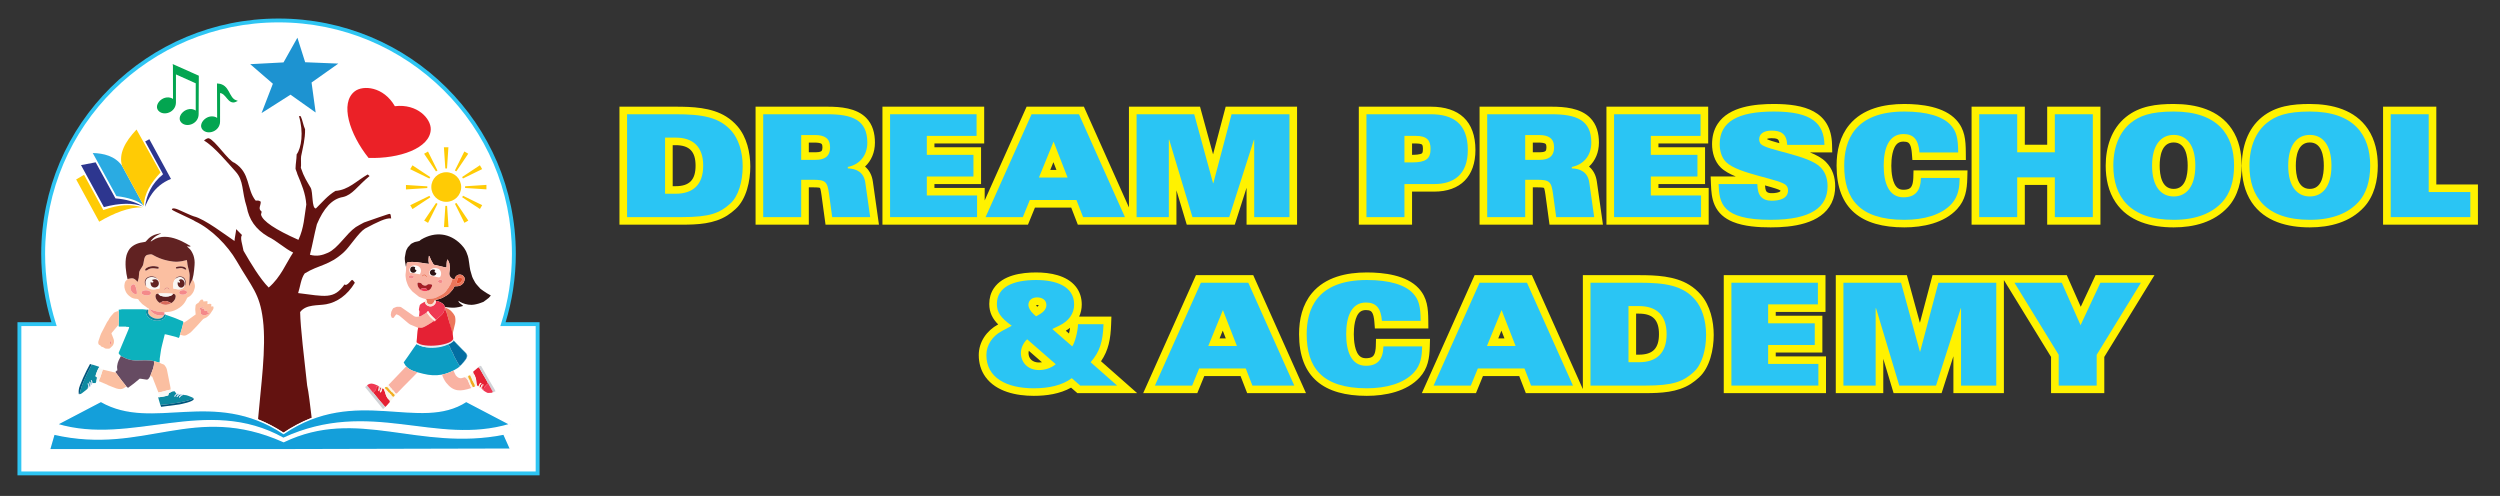 <?xml version="1.0" encoding="UTF-8"?>
<svg xmlns="http://www.w3.org/2000/svg" width="368" height="73" viewBox="0 0 368 73" fill="none">
  <rect x="0" y="0" width="368" height="73" fill="#333333" stroke="none"/>
  <mask id="mask0_53_148" style="mask-type:luminance" maskUnits="userSpaceOnUse" x="88" y="12" width="280" height="50">
    <path d="M368 12H88V61.424H368V12Z" fill="white"></path>
  </mask>
  <g mask="url(#mask0_53_148)">
    <path fill-rule="evenodd" clip-rule="evenodd" d="M342.065 24.388C342.065 23.02 341.779 20.97 340.005 20.97C338.23 20.97 337.944 23.02 337.944 24.388C337.944 25.756 338.23 27.805 340.005 27.805C341.78 27.805 342.065 25.756 342.065 24.388ZM322.027 24.388C322.027 23.02 321.742 20.97 319.967 20.97C318.192 20.97 317.906 23.02 317.906 24.388C317.906 25.756 318.192 27.805 319.967 27.805C321.741 27.805 322.027 25.756 322.027 24.388ZM225.63 20.991V22.415H226.642C226.864 22.415 227.304 22.392 227.486 22.241C227.621 22.13 227.635 21.837 227.635 21.682C227.635 21.554 227.622 21.293 227.52 21.192C227.341 21.015 226.779 20.991 226.55 20.991H225.63ZM207.855 21.117V22.793H207.873C208.144 22.793 209.141 22.773 209.341 22.54C209.444 22.421 209.456 22.057 209.456 21.913C209.456 21.767 209.442 21.429 209.341 21.307C209.202 21.139 208.614 21.117 208.425 21.117H207.855ZM154.596 25.016H155.509L155.063 23.871L154.596 25.016ZM119.058 20.991V22.415H120.07C120.292 22.415 120.732 22.392 120.914 22.241C121.048 22.13 121.063 21.837 121.063 21.682C121.063 21.554 121.05 21.293 120.948 21.192C120.769 21.015 120.207 20.991 119.978 20.991H119.058ZM99.02 21.369V27.407H99.443C101.522 27.407 102.388 26.436 102.388 24.388C102.388 22.341 101.522 21.369 99.443 21.369H99.02ZM358.625 27.155H364.752V33.072H350.788V15.704H358.625V27.155ZM350.013 24.388C350.013 26.555 349.499 28.84 347.991 30.484C345.94 32.721 342.961 33.471 340.005 33.471C336.738 33.471 333.368 32.633 331.456 29.788C330.383 28.192 329.996 26.282 329.996 24.388C329.996 21.715 330.811 18.979 332.965 17.234C334.997 15.589 337.461 15.306 340.005 15.306C343.271 15.306 346.641 16.143 348.553 18.988C349.626 20.584 350.013 22.494 350.013 24.388ZM329.975 24.388C329.975 26.555 329.462 28.84 327.954 30.484C325.903 32.721 322.923 33.471 319.967 33.471C316.7 33.471 313.33 32.633 311.418 29.788C310.345 28.192 309.959 26.282 309.959 24.388C309.959 21.715 310.773 18.979 312.928 17.234C314.96 15.589 317.424 15.306 319.967 15.306C323.234 15.306 326.603 16.143 328.516 18.988C329.589 20.584 329.975 22.494 329.975 24.388ZM298.053 21.304H301.346V15.704H309.184V33.072H301.346V27.22H298.053V33.072H290.215V15.704H298.053V21.304ZM289.376 23.55H281.503L281.422 22.524C281.39 22.116 281.291 21.296 280.927 21.019C280.733 20.871 280.42 20.845 280.186 20.845C279.888 20.845 279.605 20.904 279.362 21.083C278.53 21.699 278.401 23.459 278.401 24.388C278.401 25.317 278.53 27.077 279.362 27.692C279.605 27.872 279.888 27.931 280.186 27.931C280.505 27.931 280.924 27.891 281.179 27.677C281.557 27.359 281.627 26.609 281.64 26.16L281.67 25.079H289.618L289.587 26.221C289.541 27.934 289.312 29.425 288.102 30.754C286.198 32.846 283.037 33.471 280.315 33.471C274.029 33.471 270.343 30.78 270.343 24.388C270.343 22.228 270.822 20.053 272.237 18.351C274.213 15.973 277.345 15.306 280.315 15.306C282.816 15.306 286.161 15.693 287.951 17.64C289.238 19.038 289.351 20.605 289.367 22.429L289.376 23.55ZM261.927 21.076C261.897 20.863 261.834 20.628 261.701 20.524L261.691 20.516L261.681 20.508C261.494 20.355 260.981 20.342 260.756 20.342C260.623 20.342 260.2 20.367 260.079 20.47C260.409 20.648 261.16 20.859 261.436 20.939C261.599 20.986 261.763 21.032 261.927 21.076ZM260.03 28.199C260.231 28.406 260.514 28.434 260.793 28.434C260.87 28.434 260.947 28.433 261.023 28.429C261.261 28.418 261.881 28.353 262.049 28.16C262.075 28.13 262.08 28.075 262.08 28.034C261.771 27.852 260.971 27.622 260.683 27.539C260.392 27.454 260.1 27.373 259.808 27.294C259.827 27.6 259.88 28.015 260.03 28.199ZM255.506 25.977C254.648 25.628 253.832 25.194 253.281 24.645C252.383 23.749 252.016 22.454 252.016 21.218C252.016 20.15 252.254 19.118 252.848 18.217C254.532 15.664 258.337 15.306 261.124 15.306C265.483 15.306 269.56 16.276 269.678 21.296L269.705 22.435H266.434C267.333 22.795 268.196 23.251 268.773 23.84C269.748 24.836 270.139 26.053 270.139 27.429C270.139 28.275 269.983 29.106 269.609 29.871C268.076 33.011 263.735 33.471 260.645 33.471C258.857 33.471 256.733 33.341 255.063 32.653C253.858 32.156 252.917 31.376 252.391 30.175C251.968 29.213 251.892 28.169 251.852 27.133L251.807 25.977H255.506ZM244.122 21.117V21.681H250.984V27.094H244.122V27.659H251.518V33.072H236.468V15.704H251.445V21.117H244.122ZM233.904 24.519C234.512 25.025 234.92 25.759 235.057 26.729L235.954 33.072H228.089L227.498 28.731C227.472 28.542 227.381 27.858 227.274 27.656C227.062 27.577 226.389 27.577 226.2 27.577H225.63V33.072H217.792V15.704H228.371C230.295 15.704 232.629 15.895 234.059 17.332C235.042 18.32 235.362 19.639 235.362 20.99C235.362 22.419 234.837 23.658 233.904 24.519ZM207.855 28.206V33.072H200.017V15.704H210.615C214.786 15.704 217.183 17.831 217.183 22.081C217.183 25.953 214.987 28.206 211.112 28.206H207.855ZM127.332 24.519C127.939 25.025 128.348 25.759 128.485 26.729L129.382 33.072H121.518L120.926 28.731C120.901 28.542 120.809 27.858 120.702 27.656C120.49 27.577 119.818 27.577 119.628 27.577H119.058V33.072H111.22V15.704H121.799C123.723 15.704 126.057 15.895 127.487 17.332C128.47 18.32 128.79 19.639 128.79 20.99C128.79 22.419 128.265 23.658 127.332 24.519ZM91.183 33.072V15.704H99.425C101.896 15.704 104.716 15.806 106.872 17.144C107.508 17.538 108.067 18.024 108.556 18.588C109.93 20.176 110.446 22.468 110.446 24.514C110.446 26.596 109.893 29.299 108.279 30.766C107.9 31.11 107.503 31.43 107.072 31.707C105.113 32.966 102.647 33.072 100.382 33.072H91.183ZM166.181 30.535V15.704H176.644L178.564 22.721L180.42 15.704H190.927V33.072H183.494V27.644L181.758 33.072H174.691L173.172 28.018V33.072H158.656L157.681 30.555H152.345L151.315 33.072H129.896V15.704H144.872V21.117H137.55V21.681H144.412V27.094H137.55V27.659H144.946V29.506L151.117 15.704H159.55L166.181 30.535Z" fill="#FFF200"></path>
    <path fill-rule="evenodd" clip-rule="evenodd" d="M92.305 31.959H100.382C104.485 31.959 105.957 31.372 107.521 29.946C108.68 28.897 109.324 26.737 109.324 24.514C109.324 22.249 108.662 20.424 107.705 19.312C105.884 17.215 103.345 16.817 99.425 16.817H92.305V31.959ZM97.898 20.256H99.444C101.983 20.256 103.51 21.557 103.51 24.388C103.51 27.219 101.983 28.519 99.444 28.519H97.898V20.256Z" fill="#2AC5F4"></path>
    <path fill-rule="evenodd" clip-rule="evenodd" d="M117.936 19.879H119.978C121.34 19.879 122.186 20.34 122.186 21.683C122.186 23.109 121.266 23.528 120.071 23.528H117.936V19.879ZM112.343 31.959H117.936V26.464H119.629C121.542 26.464 121.781 26.716 122.039 28.583L122.499 31.959H128.092L127.374 26.884C127.154 25.353 126.087 24.828 124.799 24.787V24.577C126.455 24.241 127.669 22.983 127.669 20.991C127.669 17.635 125.424 16.817 121.8 16.817H112.343V31.959Z" fill="#2AC5F4"></path>
    <path fill-rule="evenodd" clip-rule="evenodd" d="M131.019 31.959H143.825V28.772H136.428V25.982H143.291V22.794H136.428V20.004H143.751V16.817H131.019V31.959Z" fill="#2AC5F4"></path>
    <path fill-rule="evenodd" clip-rule="evenodd" d="M145.077 31.959H150.56L151.59 29.442H158.453L159.428 31.959H165.591L158.821 16.817H151.847L145.077 31.959ZM152.933 26.129L155.086 20.844L157.146 26.129H152.933Z" fill="#2AC5F4"></path>
    <path fill-rule="evenodd" clip-rule="evenodd" d="M167.305 31.959H172.052V20.571H172.107L175.529 31.959H180.938L184.581 20.571H184.618V31.959H189.806V16.817H181.287L178.602 26.968H178.564L175.786 16.817H167.305V31.959Z" fill="#2AC5F4"></path>
    <path fill-rule="evenodd" clip-rule="evenodd" d="M206.734 20.004H208.426C210.027 20.004 210.579 20.655 210.579 21.913C210.579 23.402 209.861 23.905 207.874 23.905H206.734V20.004ZM201.141 31.959H206.734V27.094H211.113C213.909 27.094 216.062 25.773 216.062 22.081C216.062 18.138 213.817 16.817 210.616 16.817H201.141V31.959Z" fill="#2AC5F4"></path>
    <path fill-rule="evenodd" clip-rule="evenodd" d="M224.509 19.879H226.551C227.912 19.879 228.759 20.34 228.759 21.683C228.759 23.109 227.839 23.528 226.643 23.528H224.509V19.879ZM218.916 31.959H224.509V26.464H226.201C228.115 26.464 228.354 26.716 228.611 28.583L229.072 31.959H234.665L233.947 26.884C233.726 25.353 232.659 24.828 231.372 24.787V24.577C233.027 24.241 234.242 22.983 234.242 20.991C234.242 17.635 231.997 16.817 228.373 16.817H218.916V31.959Z" fill="#2AC5F4"></path>
    <path fill-rule="evenodd" clip-rule="evenodd" d="M237.592 31.959H250.398V28.772H243.001V25.982H249.864V22.794H243.001V20.004H250.324V16.817H237.592V31.959Z" fill="#2AC5F4"></path>
    <path fill-rule="evenodd" clip-rule="evenodd" d="M252.974 27.09C253.084 29.904 253.434 32.357 260.647 32.357C266.699 32.357 269.018 30.428 269.018 27.429C269.018 25.958 268.484 25.14 267.969 24.615C266.202 22.811 260.058 22.14 259.193 21.196C259.027 21.029 258.953 20.735 258.953 20.504C258.953 19.732 259.579 19.229 260.757 19.229C261.456 19.229 262.008 19.334 262.394 19.648C262.799 19.963 263.038 20.483 263.075 21.322H268.558C268.484 18.201 266.773 16.418 261.125 16.418C255.808 16.418 253.14 17.907 253.14 21.217C253.14 22.078 253.361 23.147 254.078 23.86C255.862 25.643 262.21 26.356 262.965 27.324C263.112 27.513 263.203 27.743 263.203 28.016C263.203 29.233 261.952 29.547 260.793 29.547C260.058 29.547 259.561 29.338 259.193 28.939C258.843 28.541 258.696 27.932 258.678 27.09H252.974Z" fill="#2AC5F4"></path>
    <path fill-rule="evenodd" clip-rule="evenodd" d="M288.247 22.438C288.229 20.215 287.953 19.292 287.124 18.39C285.965 17.131 283.647 16.419 280.317 16.419C272.884 16.419 271.467 20.802 271.467 24.388C271.467 29.233 273.657 32.358 280.317 32.358C283.168 32.358 285.781 31.645 287.272 30.009C288.302 28.876 288.431 27.555 288.467 26.192H282.764C282.709 28.142 281.881 29.044 280.188 29.044C278.017 29.044 277.281 26.905 277.281 24.388C277.281 21.871 278.017 19.732 280.188 19.732C281.697 19.732 282.396 20.571 282.543 22.438H288.247Z" fill="#2AC5F4"></path>
    <path fill-rule="evenodd" clip-rule="evenodd" d="M291.34 31.959H296.933V26.108H302.471V31.959H308.064V16.817H302.471V22.417H296.933V16.817H291.34V31.959Z" fill="#2AC5F4"></path>
    <path fill-rule="evenodd" clip-rule="evenodd" d="M323.152 24.388C323.152 27.491 321.809 28.918 319.969 28.918C318.129 28.918 316.786 27.492 316.786 24.388C316.786 21.284 318.129 19.858 319.969 19.858C321.809 19.858 323.152 21.284 323.152 24.388ZM328.855 24.388C328.855 19.858 326.463 16.418 319.969 16.418C316.546 16.418 314.909 17.068 313.639 18.096C312.112 19.333 311.082 21.452 311.082 24.388C311.082 28.918 313.474 32.358 319.969 32.358C323.391 32.358 325.691 31.309 327.126 29.736C328.23 28.541 328.855 26.716 328.855 24.388Z" fill="#2AC5F4"></path>
    <path fill-rule="evenodd" clip-rule="evenodd" d="M343.189 24.388C343.189 27.491 341.846 28.918 340.007 28.918C338.168 28.918 336.824 27.492 336.824 24.388C336.824 21.284 338.167 19.858 340.007 19.858C341.847 19.858 343.189 21.284 343.189 24.388ZM348.893 24.388C348.893 19.858 346.501 16.418 340.007 16.418C336.585 16.418 334.947 17.068 333.678 18.096C332.15 19.333 331.12 21.452 331.12 24.388C331.12 28.918 333.512 32.358 340.007 32.358C343.429 32.358 345.729 31.309 347.164 29.736C348.268 28.541 348.893 26.716 348.893 24.388Z" fill="#2AC5F4"></path>
    <path fill-rule="evenodd" clip-rule="evenodd" d="M351.912 31.959H363.632V28.268H357.505V16.817H351.912V31.959Z" fill="#2AC5F4"></path>
    <path fill-rule="evenodd" clip-rule="evenodd" d="M240.834 46.167V52.206H241.258C243.335 52.206 244.201 51.234 244.201 49.187C244.201 47.139 243.336 46.167 241.258 46.167H240.834ZM220.543 49.814H221.456L221.01 48.669L220.543 49.814ZM179.522 49.814H180.435L179.989 48.669L179.522 49.814ZM153.379 53.326L151.439 51.635C151.411 51.742 151.397 51.85 151.397 51.955C151.397 52.858 152.059 53.359 152.942 53.359C153.087 53.359 153.233 53.348 153.379 53.326ZM152.671 45.166C152.785 45.083 152.89 44.99 152.904 44.923C152.834 44.897 152.719 44.888 152.666 44.888C152.632 44.888 152.564 44.892 152.513 44.904C152.544 44.986 152.605 45.08 152.672 45.166H152.671ZM261.39 45.916V46.48H268.253V51.893H261.39V52.457H268.787V57.87H253.737V40.503H268.713V45.916H261.39ZM210.255 48.349H202.382L202.301 47.323C202.268 46.914 202.17 46.095 201.806 45.818C201.612 45.67 201.299 45.643 201.065 45.643C200.766 45.643 200.483 45.703 200.241 45.882C199.408 46.498 199.28 48.258 199.28 49.187C199.28 50.115 199.408 51.875 200.241 52.491C200.483 52.67 200.766 52.73 201.065 52.73C201.383 52.73 201.803 52.69 202.058 52.475C202.436 52.158 202.506 51.408 202.519 50.959L202.549 49.878H210.497L210.466 51.02C210.42 52.732 210.191 54.224 208.981 55.553C207.076 57.645 203.916 58.269 201.193 58.269C194.908 58.269 191.222 55.578 191.222 49.187C191.222 47.027 191.7 44.852 193.115 43.149C195.092 40.771 198.223 40.104 201.193 40.104C203.694 40.104 207.039 40.492 208.83 42.439C210.116 43.836 210.23 45.404 210.245 47.227L210.255 48.349ZM182.607 55.353H177.271L176.241 57.87H168.278L176.043 40.503H184.476L192.242 57.87H183.583L182.607 55.353ZM156.884 48.683L157.354 49.092C157.386 48.959 157.412 48.837 157.432 48.733C157.463 48.576 157.49 48.416 157.512 48.255C157.315 48.409 157.105 48.552 156.884 48.683ZM158.85 46.606H163.599L163.557 47.759C163.48 49.885 163.186 51.547 162.069 53.176L167.392 57.87H158.59L157.662 57.061C156.015 57.986 154.041 58.269 152.17 58.269C149.63 58.269 146.647 57.671 145.07 55.496C144.379 54.544 144.074 53.435 144.074 52.269C144.074 50.327 145.239 48.662 146.933 47.752C146.138 46.962 145.62 46.044 145.62 44.74C145.62 43.917 145.825 43.129 146.287 42.439C147.588 40.499 150.358 40.104 152.519 40.104C154.543 40.104 157.017 40.513 158.352 42.184C158.962 42.948 159.235 43.856 159.235 44.824C159.235 45.478 159.098 46.073 158.85 46.606ZM232.997 57.275V40.503H241.239C243.71 40.503 246.53 40.605 248.686 41.942C249.322 42.337 249.881 42.822 250.37 43.387C251.744 44.974 252.26 47.267 252.26 49.312C252.26 51.395 251.707 54.097 250.093 55.565C249.714 55.908 249.317 56.228 248.886 56.506C246.927 57.764 244.46 57.87 242.196 57.87H224.603L223.628 55.353H218.292L217.262 57.87H209.298L217.064 40.503H225.497L232.997 57.275ZM294.528 40.503H304.231L306.287 45.159L308.466 40.503H317.139L309.752 52.539V57.87H301.915V52.539L294.973 41.228V57.87H287.54V52.443L285.804 57.87H278.737L277.219 52.817V57.87H270.227V40.503H280.69L282.61 47.519L284.467 40.503H294.528Z" fill="#FFF200"></path>
    <path fill-rule="evenodd" clip-rule="evenodd" d="M155.408 53.612C154.709 54.199 153.788 54.472 152.942 54.472C151.25 54.472 150.275 53.298 150.275 51.955C150.275 51.326 150.569 50.529 151.194 49.942L155.408 53.612ZM154.893 48.431L155.978 47.907C157.321 47.236 158.112 46.187 158.112 44.824C158.112 42.119 155.426 41.217 152.519 41.217C149.097 41.217 146.742 42.266 146.742 44.74C146.742 45.936 147.239 46.733 148.931 47.949L147.478 48.725C146.135 49.438 145.196 50.739 145.196 52.27C145.196 55.583 148.122 57.157 152.17 57.157C154.433 57.157 156.365 56.716 157.763 55.667L159.014 56.758H164.441L160.541 53.318C161.921 51.746 162.344 50.256 162.436 47.718H158.683C158.646 48.851 158.241 50.361 157.836 50.99L154.893 48.431ZM152.501 46.565L152.096 46.187C151.654 45.789 151.378 45.244 151.378 44.908C151.378 44.195 151.912 43.776 152.666 43.776C153.402 43.776 154.028 44.153 154.028 44.908C154.028 45.328 153.788 45.873 152.905 46.335L152.501 46.565Z" fill="#2AC5F4"></path>
    <path fill-rule="evenodd" clip-rule="evenodd" d="M170.002 56.758H175.485L176.516 54.241H183.379L184.354 56.758H190.517L183.746 41.615H176.773L170.002 56.758ZM177.859 50.928L180.012 45.643L182.072 50.928H177.859Z" fill="#2AC5F4"></path>
    <path fill-rule="evenodd" clip-rule="evenodd" d="M209.124 47.236C209.105 45.013 208.83 44.09 208.001 43.188C206.842 41.93 204.524 41.217 201.194 41.217C193.761 41.217 192.344 45.6 192.344 49.187C192.344 54.031 194.534 57.156 201.194 57.156C204.045 57.156 206.658 56.443 208.149 54.807C209.179 53.675 209.308 52.354 209.344 50.99H203.641C203.586 52.941 202.758 53.843 201.065 53.843C198.894 53.843 198.158 51.703 198.158 49.187C198.158 46.67 198.894 44.531 201.065 44.531C202.574 44.531 203.273 45.37 203.42 47.236H209.124Z" fill="#2AC5F4"></path>
    <path fill-rule="evenodd" clip-rule="evenodd" d="M211.024 56.758H216.507L217.538 54.241H224.401L225.376 56.758H231.539L224.768 41.615H217.795L211.024 56.758ZM218.881 50.928L221.034 45.643L223.094 50.928H218.881Z" fill="#2AC5F4"></path>
    <path fill-rule="evenodd" clip-rule="evenodd" d="M234.12 56.758H242.197C246.3 56.758 247.771 56.171 249.335 54.745C250.494 53.696 251.138 51.536 251.138 49.313C251.138 47.048 250.476 45.223 249.519 44.112C247.698 42.014 245.159 41.615 241.24 41.615H234.12V56.758ZM239.713 45.055H241.259C243.797 45.055 245.325 46.356 245.325 49.187C245.325 52.018 243.797 53.318 241.259 53.318H239.713V45.055Z" fill="#2AC5F4"></path>
    <path fill-rule="evenodd" clip-rule="evenodd" d="M254.861 56.758H267.666V53.57H260.27V50.781H267.133V47.593H260.27V44.803H267.593V41.616H254.861V56.758Z" fill="#2AC5F4"></path>
    <path fill-rule="evenodd" clip-rule="evenodd" d="M271.351 56.758H276.098V45.37H276.153L279.575 56.758H284.984L288.627 45.37H288.664V56.758H293.852V41.616H285.334L282.647 51.766H282.611L279.833 41.616H271.351V56.758Z" fill="#2AC5F4"></path>
    <path fill-rule="evenodd" clip-rule="evenodd" d="M303.038 56.758H308.631V52.228L315.144 41.616H309.183L306.258 47.865L303.498 41.616H296.525L303.038 52.228V56.758Z" fill="#2AC5F4"></path>
  </g>
  <mask id="mask1_53_148" style="mask-type:luminance" maskUnits="userSpaceOnUse" x="0" y="0" width="82" height="73">
    <path d="M82 0H0V72.519H82V0Z" fill="white"></path>
  </mask>
  <g mask="url(#mask1_53_148)">
    <path fill-rule="evenodd" clip-rule="evenodd" d="M7.956 47.712C6.89 44.365 6.353 40.878 6.353 37.361C6.353 18.391 21.864 3.011 40.997 3.011C60.13 3.011 75.642 18.391 75.642 37.361C75.642 40.878 75.105 44.365 74.039 47.712H79.138V69.686H2.857V47.712H7.956Z" fill="white"></path>
    <path d="M7.038 42.565C7.304 44.277 7.701 45.969 8.228 47.626L8.346 47.995H3.143V69.403H78.852V47.995H73.65L73.767 47.626C74.295 45.969 74.692 44.277 74.957 42.565C75.223 40.847 75.356 39.108 75.356 37.361C75.356 27.954 71.51 19.437 65.293 13.273C59.075 7.108 50.485 3.295 40.998 3.295C31.51 3.295 22.92 7.108 16.703 13.273C10.485 19.437 6.639 27.954 6.639 37.361C6.639 39.108 6.773 40.847 7.038 42.565ZM7.569 47.428C7.089 45.861 6.724 44.265 6.474 42.648C6.204 40.902 6.068 39.135 6.068 37.361C6.068 27.797 9.977 19.139 16.298 12.872C22.62 6.605 31.352 2.728 40.998 2.728C50.643 2.728 59.376 6.605 65.697 12.872C72.018 19.139 75.928 27.797 75.928 37.361C75.928 39.135 75.792 40.902 75.522 42.648C75.271 44.265 74.906 45.861 74.427 47.428H79.424V69.97H2.572V47.428H7.569Z" fill="#2EC5F3"></path>
    <path fill-rule="evenodd" clip-rule="evenodd" d="M38.705 47.073C38.223 43.159 37.077 42.303 34.817 38.395C33.519 36.151 31.13 33.702 28.699 32.563C28.585 32.402 25.413 31.033 25.311 30.861C25.267 30.788 25.358 30.492 26.212 30.845C26.745 31.066 28.263 31.79 28.534 31.849C30.072 32.183 33.373 34.717 34.516 35.473C34.542 35.002 34.739 34.198 34.765 33.727C35.18 34.142 35.204 34.18 35.619 34.596C35.297 35.001 35.685 35.99 35.844 36.907C36.952 38.835 38.278 41.032 39.551 42.326C41.339 40.804 42.12 38.711 43.154 37.176C41.959 36.622 40.668 35.396 39.473 34.841C37.591 33.739 36.657 32.288 36.322 30.483C35.546 28.108 35.929 26.627 34.669 25.244C33.681 24.16 31.515 21.533 30.037 20.697C30.123 20.578 30.528 20.293 30.749 20.359C31.645 20.625 33.631 23.705 34.527 23.971C36.896 25.493 36.249 27.774 37.618 29.52C37.904 29.575 37.985 29.407 38.382 29.686C38.403 30.294 37.942 30.692 38.481 31.116C38.575 31.176 38.4 31.5 38.428 31.613C38.67 32.554 40.526 33.802 43.928 35.305C44.757 33.532 44.8 31.848 45.087 30.102C44.987 28.483 44.363 27.051 43.761 25.611C43.764 25.493 43.499 24.936 43.501 24.817C43.524 23.966 43.643 23.578 43.666 22.727C44.355 21.793 44.732 19.49 43.995 17.046C44.06 17.18 44.212 17.011 44.278 17.144C44.524 17.648 44.66 18.52 44.906 19.024C44.936 20.433 44.591 21.659 44.325 23C44.26 23.328 44.361 24.367 44.285 24.697C44.747 26.089 45.188 26.698 45.729 27.635C46.102 28.282 45.859 30.71 46.501 30.684C47.41 29.797 48.247 28.765 49.379 28.101C51.286 27.967 52.47 26.628 54.123 25.679C54.279 25.79 54.246 25.8 54.402 25.911C52.56 27.433 51.889 28.685 50.481 29.003C48.846 29.27 47.621 30.708 46.646 33.012C46.23 34.62 46.035 35.892 45.619 37.499C46.631 37.785 47.45 37.58 48.284 37.202C49.779 36.524 50.92 34.446 52.374 33.426C52.594 33.272 53.355 32.877 53.586 32.749C55.704 31.985 56.255 31.839 56.937 31.594C57.567 31.369 57.471 31.458 57.581 32.155C56.845 32.043 55.581 32.665 53.738 33.643C52.775 34.233 51.48 36.337 50.608 37.132C48.423 39.125 47.008 38.925 44.852 40.247C44.289 41.022 44.197 42.199 43.885 43.142C47.828 43.629 49.153 44.109 50.713 41.865C51.1 42.226 51.698 41.113 51.859 41.208C52.057 41.324 52.105 41.469 52.233 41.622C51.122 43.477 49.573 44.501 48.018 44.785C46.778 45.012 45.08 44.757 44.18 45.929C44.224 48.274 44.776 52.704 45.211 56.726C45.449 57.759 45.658 59.782 45.877 61.5C44.431 62.102 43.051 62.842 41.728 63.705C40.594 62.961 39.364 62.286 37.984 61.717C38.383 56.969 39.221 51.258 38.705 47.073Z" fill="#631210"></path>
    <path fill-rule="evenodd" clip-rule="evenodd" d="M74.169 63.889C61.626 66.376 52.627 59.775 41.757 64.998C28.416 59.048 21.353 66.962 7.944 63.889L7.275 66.21H41.725L75.172 66.128L74.169 63.889Z" fill="#149FDA"></path>
    <path d="M74.169 63.889C61.626 66.376 52.627 59.775 41.757 64.998C28.416 59.048 21.353 66.962 7.944 63.889L7.275 66.21H41.725L75.172 66.128L74.169 63.889Z" stroke="white" stroke-width="0.216" stroke-miterlimit="2.613"></path>
    <path fill-rule="evenodd" clip-rule="evenodd" d="M41.711 64.541C30.401 58.209 19.425 65.813 8.362 62.471L14.856 59.07C22.515 63.473 31.391 56.965 41.74 63.799C52.351 56.585 61.801 63.527 68.625 59.07L75.118 62.471C64.055 65.813 54.519 58.634 41.711 64.541Z" fill="#149FDA"></path>
    <path d="M41.711 64.541C30.401 58.209 19.425 65.813 8.362 62.471L14.856 59.07C22.515 63.473 31.391 56.965 41.74 63.799C52.351 56.585 61.801 63.527 68.625 59.07L75.118 62.471C64.055 65.813 54.519 58.634 41.711 64.541Z" stroke="white" stroke-width="0.216" stroke-miterlimit="2.613"></path>
    <path fill-rule="evenodd" clip-rule="evenodd" d="M44.919 9.161L43.779 5.549L41.735 9.187L36.833 9.446L40.167 12.327L38.5 16.647L42.76 13.937L46.465 16.563L45.862 12.147L49.799 9.361L44.919 9.161Z" fill="#1D93D1"></path>
    <path fill-rule="evenodd" clip-rule="evenodd" d="M58.123 15.632C61.459 15.232 63.453 17.498 63.407 19.043C63.325 21.823 58.771 23.396 54.251 23.246C51.439 19.734 50.004 15.17 52.209 13.449C53.433 12.494 56.462 12.736 58.123 15.632Z" fill="#EB2127"></path>
    <path fill-rule="evenodd" clip-rule="evenodd" d="M25.569 14.806L25.576 14.816L25.564 9.68L25.553 9.607L29.156 11.214C29.161 13.056 29.131 14.922 29.131 16.806C29.131 18.153 27.419 18.74 26.722 17.911C26.351 17.472 26.635 16.804 27.207 16.42C27.779 16.035 28.543 16.08 28.913 16.52L28.92 16.529V12.192L25.793 10.786L25.787 15.093C25.787 16.44 24.076 17.027 23.378 16.199C23.008 15.759 23.292 15.091 23.864 14.707C24.436 14.323 25.199 14.367 25.569 14.806Z" fill="#03A550"></path>
    <path d="M25.569 14.806L25.576 14.816L25.564 9.68L25.553 9.607L29.156 11.214C29.161 13.056 29.131 14.922 29.131 16.806C29.131 18.153 27.419 18.74 26.722 17.911C26.351 17.472 26.635 16.804 27.207 16.42C27.779 16.035 28.543 16.08 28.913 16.52L28.92 16.529V12.192L25.793 10.786L25.787 15.093C25.787 16.44 24.076 17.027 23.378 16.199C23.008 15.759 23.292 15.091 23.864 14.707C24.436 14.323 25.199 14.367 25.569 14.806Z" stroke="#03A550" stroke-width="0.216" stroke-miterlimit="2.613"></path>
    <path fill-rule="evenodd" clip-rule="evenodd" d="M32.066 17.599L32.074 17.608L32.05 12.399C33.781 12.532 33.529 14.45 34.74 14.871C33.61 15.431 33.406 13.575 32.289 13.578L32.284 17.885C32.284 19.232 30.572 19.819 29.875 18.991C29.505 18.551 29.788 17.884 30.36 17.499C30.932 17.115 31.696 17.159 32.066 17.599Z" fill="#03A550"></path>
    <path d="M32.066 17.599L32.074 17.608L32.05 12.399C33.781 12.532 33.529 14.45 34.74 14.871C33.61 15.431 33.406 13.575 32.289 13.578L32.284 17.885C32.284 19.232 30.572 19.819 29.875 18.991C29.505 18.551 29.788 17.884 30.36 17.499C30.932 17.115 31.696 17.159 32.066 17.599Z" stroke="#03A550" stroke-width="0.216" stroke-miterlimit="2.613"></path>
    <path fill-rule="evenodd" clip-rule="evenodd" d="M65.343 21.678L65.549 24.794H65.801L66.006 21.678H65.343ZM62.427 22.632L64.176 25.229L64.285 25.166L64.394 25.104L63.001 22.303L62.427 22.632ZM60.382 24.903L63.207 26.285L63.27 26.177L63.333 26.069L60.714 24.335L60.382 24.903ZM59.757 27.885L62.901 27.681V27.431L59.757 27.228V27.885ZM60.719 30.776L63.339 29.042L63.276 28.934L63.213 28.826L60.388 30.207L60.719 30.776ZM63.011 32.803L64.405 30.003L64.296 29.94L64.187 29.878L62.437 32.475L63.011 32.803ZM66.018 33.423L65.812 30.306H65.56L65.355 33.423H66.018ZM68.934 32.469L67.185 29.872L67.076 29.935L66.967 29.997L68.36 32.797L68.934 32.469ZM70.979 30.197L68.154 28.815L68.091 28.923L68.028 29.031L70.647 30.766L70.979 30.197ZM71.603 27.216L68.461 27.42V27.669L71.603 27.873V27.216ZM70.641 24.324L68.022 26.059L68.085 26.167L68.148 26.275L70.973 24.893L70.641 24.324ZM68.35 22.297L66.957 25.098L67.066 25.16L67.175 25.223L68.924 22.626L68.35 22.297ZM65.689 25.351C66.903 25.351 67.888 26.327 67.888 27.531C67.888 28.735 66.903 29.711 65.689 29.711C64.474 29.711 63.49 28.735 63.49 27.531C63.49 26.327 64.475 25.351 65.689 25.351Z" fill="#FFCB05"></path>
    <path fill-rule="evenodd" clip-rule="evenodd" d="M21.177 30.304C19.995 29.186 17.68 28.933 17.133 28.865L13.651 22.524C15.242 22.568 16.923 22.949 17.966 24.409L21.177 30.304Z" fill="#2AABE2"></path>
    <path fill-rule="evenodd" clip-rule="evenodd" d="M21.177 30.304C21.205 28.538 22.179 26.943 23.632 25.394L20.097 19.066C18.381 20.881 17.445 22.669 17.966 24.409L21.177 30.304Z" fill="#FFCB05"></path>
    <path fill-rule="evenodd" clip-rule="evenodd" d="M16.996 29.203C18.468 29.317 19.953 29.704 21.048 30.394C19.65 29.837 17.618 29.863 15.293 30.488L11.923 24.303L14.081 23.895L16.996 29.203Z" fill="#2D368F"></path>
    <path fill-rule="evenodd" clip-rule="evenodd" d="M15.206 30.923C17.543 30.07 19.223 30.019 20.974 30.535C19.04 30.432 16.69 31.408 14.601 32.634L11.211 26.413L12.373 25.729L15.206 30.923Z" fill="#FFCB05"></path>
    <path fill-rule="evenodd" clip-rule="evenodd" d="M24.002 25.65C22.274 27.063 21.594 28.697 21.339 30.439C21.791 29.498 22.52 27.411 25.168 26.334L21.985 20.492L21.371 20.821L24.002 25.65Z" fill="#2D368F"></path>
    <path fill-rule="evenodd" clip-rule="evenodd" d="M17.481 45.779L17.466 47.995C17.526 48.106 17.449 48.069 17.667 48.077L18.573 48.072C18.618 48.208 18.548 48.102 18.659 48.11C19.167 48.143 19.101 48.005 18.628 49.177L17.474 51.919C17.433 52.052 17.566 52.159 17.692 52.288C17.812 52.411 17.741 52.299 17.789 52.417C17.99 52.446 18.72 53.048 19.984 53.064C20.646 53.071 22.237 52.948 22.675 53.191C23.017 53.214 23.164 53.344 23.472 53.368C23.516 53.158 23.508 53.066 23.51 52.812L23.669 51.726C23.691 51.434 23.928 50.498 24.006 50.194L24.256 49.199C24.433 49.203 25.661 49.533 25.923 49.606C26.203 49.685 26.191 49.716 26.295 49.743C26.386 49.657 26.437 49.599 26.451 49.432C26.515 49.106 26.652 48.802 26.746 48.439C26.783 48.295 26.841 48.104 26.887 47.926C26.931 47.754 26.953 47.537 26.992 47.412C26.955 47.263 26.814 47.256 26.586 47.162L25.898 46.872C25.889 46.869 25.879 46.865 25.869 46.862C25.542 46.755 25.648 46.756 25.471 46.712C25.224 46.651 24.573 46.366 24.428 46.362C24.33 46.752 24.135 46.97 23.755 47.102C22.403 47.572 21.156 46.437 21.566 45.585C21.437 45.583 21.248 45.55 21.099 45.529L17.96 45.522C17.752 45.557 17.724 45.585 17.475 45.585L17.481 45.779Z" fill="#0CB1BD"></path>
    <path fill-rule="evenodd" clip-rule="evenodd" d="M18.77 41.073C18.711 41.299 18.503 41.158 18.36 41.682C18.233 42.144 18.331 42.554 18.526 42.951C18.604 43.109 18.634 43.15 18.741 43.281C18.773 43.319 18.823 43.376 18.851 43.405L18.994 43.536C19.183 43.706 19.409 43.862 19.659 43.926C19.873 43.98 19.859 43.971 20.141 43.992C20.459 44.016 20.384 44.181 20.556 44.358C20.595 44.397 20.573 44.371 20.616 44.414L20.804 44.617C20.857 44.678 20.869 44.698 20.937 44.758L21.611 45.255C21.874 45.402 21.715 45.375 21.905 45.391V45.585H21.811C21.857 45.967 21.671 46.014 21.973 46.374C22.13 46.562 22.344 46.7 22.599 46.805C23.117 47.022 23.982 46.942 24.112 46.437C23.642 46.483 23.137 46.419 22.8 46.248C22.513 46.103 22.151 45.771 22.026 45.498C22.192 45.538 22.353 45.623 22.521 45.68C22.898 45.807 23.198 45.872 23.605 45.923C23.736 45.939 24.164 45.907 24.206 46.013C24.214 46.006 24.225 45.986 24.229 45.993C24.23 45.993 24.262 45.968 24.28 45.96C24.443 45.894 25.345 46.066 26.475 45.258C26.861 44.981 27.167 44.632 27.377 44.209L27.543 43.87C27.661 43.686 27.749 43.789 28.068 43.496L28.163 43.395C28.168 43.389 28.175 43.38 28.18 43.374C28.186 43.368 28.193 43.359 28.198 43.353C28.459 43.045 28.525 42.878 28.623 42.53L28.642 42.472C28.702 42.292 28.704 42.206 28.685 41.972C28.669 41.769 28.57 41.441 28.444 41.278C28.361 41.171 28.345 41.208 28.333 41.085L27.825 42.142C27.911 40.404 28.04 40.7 27.648 39.19C27.562 38.858 27.581 38.591 27.514 38.284C26.454 38.557 25.839 38.62 24.708 38.374C23.769 38.172 23.159 37.902 22.426 37.486C22.252 37.386 21.957 37.466 21.752 37.503C21.094 37.623 21.239 38.635 21.014 39.105C20.857 39.434 20.498 39.785 20.481 40.18C20.47 40.423 20.452 40.646 20.42 40.886L20.259 41.501C19.604 40.721 19.348 41.001 18.77 41.073ZM25.897 39.344C26.311 39.131 27.453 39.139 27.407 39.691C27.197 39.728 27.054 39.503 26.715 39.46C26.433 39.423 26.087 39.584 25.904 39.52L25.897 39.344ZM23.337 39.542C23.041 39.617 22.347 39.26 21.691 39.739C21.233 40.073 21.107 39.42 22.217 39.206C22.597 39.133 23.018 39.201 23.347 39.302L23.337 39.542ZM27.205 42.049C27.06 42.16 27.131 42.244 26.956 42.394C26.537 42.754 25.851 42.533 25.516 42.468C25.503 42.182 25.465 41.902 25.528 41.642C25.654 41.12 25.702 41.348 25.802 41.074C25.903 40.782 26.538 40.478 27.03 40.853C27.567 41.263 27.251 42.168 27.205 42.049ZM23.214 41.145C23.281 41.309 23.602 41.404 23.467 42.466C22.704 42.639 22.096 42.736 21.538 42.158C21.471 42.031 21.404 42.006 21.353 41.82C21.066 40.776 22.344 40.375 22.993 40.892C23.077 40.959 23.193 41.078 23.214 41.145ZM24.218 42.691C24.076 42.366 24.887 42.078 24.948 42.689C24.771 42.572 24.825 42.389 24.53 42.421C24.297 42.446 24.331 42.614 24.218 42.691ZM20.13 43.273C19.686 43.335 19.502 43.108 19.348 42.875C18.957 42.285 19.451 41.68 19.794 41.891C19.868 41.937 19.949 42.168 19.988 42.273C20.078 42.522 20.204 43.004 20.13 43.273ZM27.523 43.12C27.392 43.213 27.424 43.247 27.26 43.314C26.892 43.465 26.273 43.361 26.381 42.996C26.457 42.736 27.054 42.607 27.384 42.798C27.525 42.88 27.52 42.935 27.523 43.12ZM20.838 43.137C20.734 42.602 22.164 42.594 22.218 43.102C22.276 43.649 20.92 43.557 20.838 43.137ZM23.305 43.219C23.77 43.146 24.882 43.202 25.394 43.227L25.41 43.268C25.851 43.209 25.935 43.569 25.792 43.956C25.692 44.23 25.42 44.506 25.209 44.616L25.054 44.707C24.709 44.877 24.32 44.92 23.946 44.806L23.576 44.616C23.337 44.519 23.088 44.229 22.975 43.978C22.908 43.828 22.869 43.644 22.908 43.469C22.955 43.261 23.078 43.247 23.305 43.219Z" fill="#FBBFA1"></path>
    <path fill-rule="evenodd" clip-rule="evenodd" d="M18.769 41.073C19.347 41.001 19.604 40.72 20.259 41.501L20.42 40.886C20.453 40.646 20.47 40.424 20.48 40.18C20.498 39.784 20.857 39.433 21.014 39.105C21.239 38.635 21.094 37.623 21.752 37.503C21.957 37.466 22.252 37.386 22.427 37.486C23.159 37.902 23.769 38.171 24.708 38.375C25.84 38.619 26.454 38.557 27.514 38.283C27.581 38.591 27.562 38.857 27.648 39.189C28.04 40.7 27.911 40.403 27.825 42.142L28.333 41.085C28.472 40.436 28.498 40.516 28.572 39.759C28.608 39.387 28.691 38.702 28.631 38.294C28.548 37.727 28.471 37.526 28.256 37.112C28.174 36.956 28.058 36.78 27.932 36.656L27.51 36.258C27.664 36.261 27.681 36.278 27.77 36.289C27.964 36.313 27.98 36.326 28.059 36.219C27.835 36.167 24.757 33.864 22.492 35.364C22.4 35.425 22.286 35.53 22.179 35.559C22.204 35.468 22.234 35.428 22.29 35.357C22.899 34.598 23.639 34.484 23.708 34.315C23.599 34.367 23.267 34.412 23.103 34.453C21.901 34.761 21.579 35.528 21.394 35.595C21.37 35.604 21.233 35.626 21.23 35.627C20.407 35.727 19.65 35.99 19.113 36.598C18.92 36.816 18.687 37.324 18.612 37.617C18.334 38.696 18.546 40.173 18.769 41.073Z" fill="#612222"></path>
    <path fill-rule="evenodd" clip-rule="evenodd" d="M17.044 54.848C17.083 54.881 18.092 56.288 18.391 56.607C18.465 56.686 18.517 56.766 18.576 56.855L18.841 57.095L19.609 56.522C19.876 56.323 20.09 56.132 20.343 55.928C20.521 55.783 20.481 55.709 20.772 55.759C20.978 55.794 21.148 55.817 21.354 55.847C21.605 55.884 21.81 56.019 22.115 55.34C22.341 54.717 22.744 53.988 22.675 53.191C22.238 52.947 20.647 53.072 19.984 53.064C18.72 53.048 17.99 52.447 17.789 52.417C17.565 52.887 17.316 53.221 17.245 53.867C17.214 54.147 17.276 54.297 17.28 54.523C17.131 54.527 17.202 54.587 17.005 54.718L17.044 54.848Z" fill="#664B62"></path>
    <path fill-rule="evenodd" clip-rule="evenodd" d="M26.992 47.412C26.953 47.537 26.931 47.754 26.887 47.926C26.841 48.103 26.783 48.295 26.746 48.439C26.652 48.802 26.515 49.106 26.452 49.433C26.511 49.364 26.505 49.384 26.53 49.277C26.845 49.35 27.154 49.56 27.639 49.211C27.799 49.096 27.948 49.06 28.181 48.815L29.041 47.92C29.047 47.914 29.054 47.905 29.06 47.899C29.066 47.894 29.073 47.885 29.078 47.879L29.726 47.161C29.752 47.133 29.771 47.112 29.802 47.08C30.157 46.698 30.163 47.002 30.725 46.441C30.773 46.392 30.804 46.363 30.857 46.3C30.915 46.232 30.943 46.19 30.994 46.124L31.177 45.84C31.293 45.686 31.427 45.514 31.433 45.309C31.442 45.003 31.286 45.114 31.077 45.118L31.123 44.809C30.807 44.602 30.952 44.769 30.528 44.769C30.583 44.11 30.554 44.38 29.94 44.38C29.934 44.133 29.825 44.024 29.605 44.122C29.427 44.201 29.589 44.102 29.474 44.229C29.115 44.621 29.457 44.41 28.982 44.713C28.735 44.869 28.797 44.971 28.746 45.414C28.719 45.648 28.803 46.022 28.803 46.285L27.51 47.218C27.437 47.266 27.373 47.297 27.292 47.351C27.166 47.437 27.213 47.45 27.04 47.489C27.04 47.333 27.049 47.473 26.992 47.412ZM29.25 45.33C29.529 45.318 29.838 45.264 29.94 45.062C30.002 45.194 29.742 45.325 29.688 45.429C29.697 45.436 29.689 45.523 29.924 45.463C30.016 45.44 29.966 45.428 30.084 45.397C30.058 45.574 30.056 45.589 30.108 45.727C30.392 45.839 30.483 45.713 30.577 45.651C30.576 45.652 30.395 46.236 30.896 46.034C30.845 46.094 30.688 46.214 30.644 46.239C30.621 46.251 30.608 46.257 30.566 46.276C30.198 46.443 29.879 46.467 29.569 46.207C29.588 45.642 29.627 45.958 29.432 45.486C29.43 45.48 29.427 45.469 29.425 45.464C29.375 45.347 29.403 45.384 29.25 45.33Z" fill="#FBBFA1"></path>
    <path fill-rule="evenodd" clip-rule="evenodd" d="M17.466 47.995L17.481 45.779C17.266 45.796 16.889 45.94 16.764 46.045L16.31 46.567C16.046 46.918 16.131 46.83 15.936 47.168C15.89 47.249 15.903 47.237 15.841 47.307C15.792 47.362 15.83 47.308 15.783 47.366L14.89 49.084C14.812 49.232 14.697 49.607 14.631 49.799C14.62 49.828 14.612 49.855 14.6 49.885C14.511 50.094 14.409 50.395 14.487 50.605C14.55 50.776 14.619 50.758 14.736 50.828C14.934 50.947 14.75 50.97 15.015 51.056C15.057 51.069 15.06 51.064 15.107 51.081C15.451 51.201 15.342 51.316 15.682 51.322C16.135 51.328 16.079 51.383 16.368 51.094C16.461 51.001 16.543 50.936 16.615 50.833C16.783 50.593 16.827 50.207 16.733 49.936L16.71 49.88C16.707 49.871 16.704 49.86 16.701 49.851L16.485 49.286C16.364 49.066 16.383 49.064 16.573 48.849L17.053 48.275C17.107 48.206 17.116 48.194 17.179 48.128L17.255 48.048C17.391 47.882 17.248 47.928 17.437 47.878L17.466 47.995ZM16.221 50.786C16.213 50.776 16.192 50.764 16.177 50.727L16.162 50.429C16.198 50.301 16.292 50.187 16.367 50.129C16.397 50.392 16.336 50.593 16.221 50.786Z" fill="#FBBFA1"></path>
    <path fill-rule="evenodd" clip-rule="evenodd" d="M22.115 55.34L22.336 55.417C22.405 55.448 22.37 55.423 22.412 55.459L23.316 57.762C23.692 57.767 24.651 57.422 25.119 57.347C25.119 57.135 25.069 56.945 25.035 56.745L24.571 54.407C24.514 54.197 24.467 54.091 24.347 53.929C24.097 53.593 24.242 53.715 23.712 53.508C23.573 53.454 23.576 53.418 23.473 53.369C23.165 53.344 23.017 53.214 22.675 53.191C22.744 53.988 22.342 54.717 22.115 55.34Z" fill="#FBBFA1"></path>
    <path fill-rule="evenodd" clip-rule="evenodd" d="M14.615 55.857C14.611 55.986 14.586 55.997 14.576 56.117L15.565 56.536C15.893 56.651 15.768 56.662 16.045 56.758C16.67 56.975 17.579 57.53 18.205 57.151C18.286 57.102 18.349 57.057 18.419 57.011C18.503 56.956 18.553 56.949 18.576 56.855C18.518 56.766 18.466 56.686 18.392 56.607C18.092 56.289 17.084 54.881 17.045 54.848C16.858 54.806 16.775 54.785 16.575 54.756L15.242 54.429C15.063 54.459 15.162 54.383 15.084 54.564C15.023 54.705 14.788 55.558 14.665 55.781C14.61 55.881 14.652 55.81 14.615 55.857Z" fill="#FBBFA1"></path>
    <path fill-rule="evenodd" clip-rule="evenodd" d="M25.268 57.671C24.975 57.85 24.844 57.753 24.788 58.092C24.787 58.103 24.785 58.118 24.783 58.127L24.771 58.193C24.474 58.309 23.74 58.442 23.394 58.481L23.276 58.489C23.32 58.577 23.331 58.675 23.363 58.79L23.6 59.602C23.671 59.786 23.585 59.674 23.707 59.77L23.63 59.605C24.475 59.552 25.381 59.412 26.221 59.277C26.874 59.171 27.364 59.047 27.972 58.867C28.116 58.824 28.372 58.672 28.489 58.682C28.445 58.58 28.507 58.586 28.232 58.47C27.963 58.357 27.448 58.122 27.157 58.149C26.679 58.077 26.54 58.45 26.412 58.544C26.28 58.45 26.381 58.382 26.478 58.28L26.674 58.126C26.719 58.089 26.705 58.096 26.736 58.061C26.478 58.069 26.323 58.144 26.177 58.331C26.066 58.473 26.172 58.423 26.02 58.454C25.965 58.261 26.217 58.143 26.33 58.023C26.145 58.006 26.014 58.065 25.921 58.156C25.799 58.275 25.858 58.381 25.667 58.404C25.686 58.119 25.848 58.161 25.954 57.943C25.861 57.814 25.789 57.716 25.707 57.594C25.567 57.594 25.363 57.631 25.268 57.671Z" fill="#0D89A0"></path>
    <path fill-rule="evenodd" clip-rule="evenodd" d="M11.7 58.021C11.886 58.017 11.943 57.956 12.074 57.873L12.817 57.288C12.822 57.282 12.831 57.273 12.835 57.268C12.841 57.262 12.848 57.254 12.853 57.247C12.9 57.195 12.882 57.23 12.921 57.166C13.073 56.451 12.858 56.717 12.934 56.399C13.107 56.479 13.097 56.748 13.106 56.951L13.152 56.923C13.347 56.512 13.12 56.434 13.17 56.169C13.277 56.203 13.289 56.246 13.318 56.352C13.333 56.409 13.331 56.453 13.341 56.51L13.399 56.661C13.453 56.66 13.443 56.672 13.421 56.622C13.538 56.189 13.455 56.306 13.367 55.958C13.498 55.961 13.497 55.963 13.548 56.087C13.597 56.205 13.59 56.258 13.585 56.389H14.07C14.122 56.282 14.163 56.189 14.194 56.039C14.257 55.738 14.384 55.469 14.047 55.392C14.098 55.093 14.421 54.267 14.575 54.088C14.63 53.972 14.567 53.987 14.428 53.934L13.836 53.741C13.733 53.7 13.619 53.672 13.49 53.669C13.447 53.819 13.316 54.029 13.231 54.2C12.975 54.716 12.704 55.21 12.477 55.748C11.999 56.88 12.037 56.745 11.7 58.021Z" fill="#0D89A0"></path>
    <path fill-rule="evenodd" clip-rule="evenodd" d="M23.576 44.617C23.64 44.521 23.599 44.554 23.727 44.477C24.448 44.038 25.025 44.58 25.209 44.617C25.42 44.506 25.691 44.23 25.792 43.956C25.935 43.568 25.851 43.209 25.41 43.268C25.388 43.426 25.386 43.401 25.232 43.481C24.965 43.622 24.645 43.667 24.334 43.658C23.974 43.646 23.455 43.573 23.305 43.219C23.077 43.247 22.955 43.26 22.908 43.47C22.869 43.644 22.907 43.827 22.975 43.978C23.088 44.229 23.337 44.519 23.576 44.617Z" fill="#612222"></path>
    <path fill-rule="evenodd" clip-rule="evenodd" d="M21.537 42.158C22.096 42.736 22.703 42.639 23.466 42.466C23.601 41.404 23.281 41.309 23.213 41.145C22.768 40.51 20.913 40.596 21.537 42.158ZM22.554 41.534C22.66 41.362 22.403 41.306 22.38 41.238C22.375 41.221 22.359 41.223 22.349 41.215C22.678 41.111 22.946 41.007 23.221 41.286C23.418 41.485 23.454 41.856 23.252 42.099C22.879 42.546 22.009 42.333 22.189 41.461C22.327 41.569 22.307 41.713 22.554 41.534Z" fill="#F9F7F4"></path>
    <path fill-rule="evenodd" clip-rule="evenodd" d="M25.802 41.074C25.702 41.348 25.653 41.12 25.527 41.642C25.465 41.901 25.503 42.182 25.516 42.468C25.852 42.533 26.537 42.754 26.957 42.394C27.131 42.244 27.06 42.16 27.205 42.049C27.487 40.944 26.562 40.38 25.802 41.074ZM27.086 42.092C26.721 42.665 25.96 42.2 26.183 41.459C26.336 41.7 26.495 41.737 26.487 41.376C26.402 41.309 26.367 41.306 26.311 41.272C26.773 40.757 27.448 41.524 27.086 42.092Z" fill="#F9F7F4"></path>
    <path fill-rule="evenodd" clip-rule="evenodd" d="M23.708 59.77C23.685 59.85 23.64 59.768 23.708 59.886L26.409 59.533C26.7 59.475 28.383 59.155 28.511 58.776C28.574 58.589 28.49 58.682 28.49 58.681C28.372 58.672 28.116 58.824 27.972 58.866C27.363 59.047 26.874 59.171 26.221 59.276C25.381 59.412 24.476 59.551 23.63 59.606L23.708 59.77Z" fill="#00557C"></path>
    <path fill-rule="evenodd" clip-rule="evenodd" d="M11.701 58.021C12.037 56.745 12 56.88 12.478 55.748C12.705 55.21 12.976 54.716 13.232 54.2C13.316 54.029 13.447 53.819 13.491 53.669C13.398 53.615 13.366 53.601 13.243 53.591L12.72 54.588C12.323 55.378 12.107 55.901 11.775 56.721C11.562 57.249 11.558 57.562 11.596 58.021H11.701Z" fill="#00557C"></path>
    <path fill-rule="evenodd" clip-rule="evenodd" d="M23.316 57.762C23.337 57.974 23.328 57.978 23.512 57.982V58.138C23.382 58.186 23.494 58.111 23.394 58.215C23.422 58.317 23.38 58.259 23.473 58.293L23.394 58.481C23.741 58.442 24.475 58.309 24.771 58.194L24.784 58.127C24.785 58.118 24.787 58.103 24.789 58.093C24.844 57.752 24.974 57.85 25.268 57.672C25.23 57.599 25.243 57.588 25.205 57.51C25.12 57.334 25.182 57.552 25.119 57.347C24.65 57.422 23.692 57.767 23.316 57.762Z" fill="#F9F7F4"></path>
    <path fill-rule="evenodd" clip-rule="evenodd" d="M24.429 46.362C24.322 46.255 24.414 46.282 24.218 46.291L24.113 46.437C23.982 46.941 23.117 47.022 22.599 46.806C22.344 46.699 22.13 46.561 21.973 46.373C21.671 46.013 21.858 45.968 21.812 45.585H21.567C21.156 46.437 22.404 47.572 23.756 47.102C24.136 46.97 24.331 46.752 24.429 46.362Z" fill="#0D89A0"></path>
    <path fill-rule="evenodd" clip-rule="evenodd" d="M14.195 56.039C14.391 56.123 14.127 56.09 14.379 56.117V55.806C14.403 55.806 14.474 55.804 14.495 55.807C14.506 55.81 14.519 55.812 14.529 55.815L14.614 55.857C14.651 55.81 14.61 55.881 14.665 55.781C14.787 55.558 15.022 54.705 15.083 54.564C15.161 54.383 15.062 54.46 15.241 54.429L15.01 54.326C14.857 54.251 14.805 54.267 14.717 54.228C14.6 54.176 14.597 54.148 14.575 54.088C14.422 54.267 14.099 55.093 14.047 55.392C14.385 55.469 14.257 55.738 14.195 56.039Z" fill="#F9F7F4"></path>
    <path fill-rule="evenodd" clip-rule="evenodd" d="M22.35 41.215C22.359 41.224 22.374 41.221 22.38 41.238C22.404 41.306 22.66 41.362 22.554 41.534C22.307 41.713 22.327 41.569 22.189 41.462C22.009 42.333 22.88 42.546 23.252 42.099C23.454 41.856 23.418 41.485 23.222 41.287C22.946 41.007 22.679 41.111 22.35 41.215Z" fill="#612222"></path>
    <path fill-rule="evenodd" clip-rule="evenodd" d="M20.13 43.273C20.204 43.004 20.078 42.521 19.987 42.273C19.949 42.168 19.868 41.936 19.793 41.891C19.452 41.679 18.957 42.285 19.348 42.875C19.502 43.108 19.686 43.336 20.13 43.273Z" fill="#F4898A"></path>
    <path fill-rule="evenodd" clip-rule="evenodd" d="M24.112 46.437L24.218 46.292C24.174 46.173 24.229 46.215 24.206 46.013C24.165 45.906 23.735 45.938 23.605 45.922C23.198 45.872 22.898 45.807 22.521 45.68C22.353 45.623 22.192 45.538 22.025 45.498C22.151 45.771 22.513 46.103 22.801 46.248C23.137 46.419 23.642 46.483 24.112 46.437Z" fill="#F4898A"></path>
    <path fill-rule="evenodd" clip-rule="evenodd" d="M26.311 41.271C26.367 41.306 26.402 41.309 26.487 41.376C26.495 41.737 26.336 41.7 26.183 41.46C25.96 42.2 26.721 42.666 27.086 42.092C27.448 41.524 26.773 40.757 26.311 41.271Z" fill="#612222"></path>
    <path fill-rule="evenodd" clip-rule="evenodd" d="M29.25 45.33C29.404 45.384 29.375 45.347 29.425 45.464C29.428 45.469 29.43 45.48 29.433 45.486C29.627 45.958 29.589 45.642 29.569 46.207C29.879 46.468 30.198 46.443 30.567 46.276C30.608 46.257 30.622 46.251 30.645 46.239C30.689 46.214 30.846 46.094 30.896 46.034C30.396 46.236 30.577 45.652 30.578 45.651C30.483 45.713 30.392 45.839 30.108 45.727C30.057 45.589 30.059 45.574 30.084 45.397C29.967 45.428 30.017 45.44 29.925 45.463C29.69 45.523 29.698 45.436 29.688 45.429C29.742 45.325 30.003 45.194 29.94 45.062C29.839 45.264 29.53 45.318 29.25 45.33Z" fill="#F4898A"></path>
    <path fill-rule="evenodd" clip-rule="evenodd" d="M20.838 43.137C20.92 43.557 22.276 43.649 22.218 43.102C22.164 42.594 20.733 42.602 20.838 43.137Z" fill="#F4898A"></path>
    <path fill-rule="evenodd" clip-rule="evenodd" d="M25.41 43.268L25.394 43.228C24.882 43.202 23.77 43.146 23.305 43.219C23.455 43.572 23.974 43.646 24.334 43.657C24.645 43.667 24.965 43.622 25.233 43.482C25.386 43.401 25.388 43.427 25.41 43.268Z" fill="#F9F7F4"></path>
    <path fill-rule="evenodd" clip-rule="evenodd" d="M27.523 43.12C27.52 42.935 27.525 42.88 27.383 42.798C27.053 42.607 26.456 42.736 26.381 42.996C26.273 43.361 26.891 43.465 27.26 43.314C27.424 43.246 27.392 43.212 27.523 43.12Z" fill="#F4898A"></path>
    <path fill-rule="evenodd" clip-rule="evenodd" d="M23.337 39.542L23.348 39.302C23.019 39.202 22.597 39.133 22.217 39.206C21.108 39.42 21.234 40.073 21.692 39.738C22.348 39.259 23.041 39.617 23.337 39.542Z" fill="#612222"></path>
    <path fill-rule="evenodd" clip-rule="evenodd" d="M23.576 44.616L23.945 44.806C24.32 44.919 24.708 44.877 25.054 44.707L25.209 44.616C25.025 44.58 24.448 44.038 23.727 44.477C23.599 44.554 23.639 44.521 23.576 44.616Z" fill="#D86A5A"></path>
    <path fill-rule="evenodd" clip-rule="evenodd" d="M25.897 39.344L25.904 39.52C26.087 39.584 26.433 39.423 26.715 39.459C27.054 39.503 27.197 39.728 27.407 39.691C27.453 39.138 26.311 39.131 25.897 39.344Z" fill="#612222"></path>
    <path fill-rule="evenodd" clip-rule="evenodd" d="M21.538 42.157C20.914 40.596 22.769 40.51 23.214 41.144C23.193 41.077 23.077 40.959 22.992 40.892C22.344 40.374 21.065 40.777 21.352 41.819C21.404 42.007 21.471 42.031 21.538 42.157Z" fill="#612222"></path>
    <path fill-rule="evenodd" clip-rule="evenodd" d="M25.802 41.074C26.562 40.38 27.487 40.944 27.205 42.049C27.25 42.168 27.567 41.263 27.03 40.853C26.538 40.478 25.902 40.782 25.802 41.074Z" fill="#612222"></path>
    <path fill-rule="evenodd" clip-rule="evenodd" d="M13.152 56.923C13.275 56.911 13.227 56.905 13.36 56.894C13.36 56.736 13.346 56.769 13.399 56.662L13.341 56.51C13.331 56.453 13.334 56.409 13.318 56.352C13.289 56.246 13.277 56.203 13.171 56.169C13.12 56.434 13.347 56.512 13.152 56.923Z" fill="#CED7ED"></path>
    <path fill-rule="evenodd" clip-rule="evenodd" d="M26.736 58.062C26.705 58.096 26.719 58.089 26.674 58.126L26.478 58.28C26.381 58.382 26.28 58.45 26.412 58.544C26.54 58.45 26.679 58.077 27.157 58.149L27.086 58.092C27.043 58.044 27.073 58.104 27.039 58.021C26.892 58.091 26.884 58.097 26.736 58.062Z" fill="#CED7ED"></path>
    <path fill-rule="evenodd" clip-rule="evenodd" d="M12.921 57.166L13.018 57.099C13.181 56.965 13.137 57.065 13.152 56.923L13.107 56.952C13.098 56.748 13.107 56.479 12.934 56.4C12.858 56.717 13.073 56.451 12.921 57.166Z" fill="#CED7ED"></path>
    <path fill-rule="evenodd" clip-rule="evenodd" d="M26.331 58.022C26.217 58.143 25.965 58.262 26.021 58.455C26.173 58.423 26.067 58.473 26.178 58.331C26.324 58.144 26.479 58.069 26.737 58.061L26.648 57.982C26.527 58.04 26.501 58.02 26.331 58.022Z" fill="#CED7ED"></path>
    <path fill-rule="evenodd" clip-rule="evenodd" d="M16.221 50.786C16.336 50.593 16.397 50.392 16.367 50.13C16.292 50.187 16.198 50.301 16.162 50.429L16.177 50.727C16.192 50.764 16.213 50.776 16.221 50.786Z" fill="#F4898A"></path>
    <path fill-rule="evenodd" clip-rule="evenodd" d="M25.955 57.943C25.849 58.161 25.688 58.119 25.668 58.404C25.859 58.381 25.8 58.275 25.922 58.156C26.016 58.065 26.145 58.006 26.331 58.023L26.251 57.908C26.15 57.955 26.061 58.005 25.955 57.943Z" fill="#CED7ED"></path>
    <path fill-rule="evenodd" clip-rule="evenodd" d="M24.217 42.691C24.331 42.613 24.297 42.447 24.53 42.421C24.825 42.389 24.771 42.572 24.947 42.689C24.887 42.079 24.075 42.366 24.217 42.691Z" fill="#D86A5A"></path>
    <path fill-rule="evenodd" clip-rule="evenodd" d="M13.422 56.622H13.518C13.527 56.509 13.544 56.467 13.586 56.389C13.591 56.258 13.598 56.205 13.549 56.087C13.497 55.962 13.498 55.961 13.368 55.958C13.457 56.306 13.539 56.189 13.422 56.622Z" fill="#CED7ED"></path>
    <path fill-rule="evenodd" clip-rule="evenodd" d="M59.769 39.281C59.82 39.259 59.796 39.279 59.818 39.222C59.827 39.198 59.833 39.143 59.836 39.102C59.87 38.65 59.844 38.641 60.154 38.595C60.343 38.568 60.437 38.559 60.666 38.557C61.592 38.549 62.708 38.835 63.14 38.837C63.143 38.688 63.124 38.68 63.099 38.565C63.064 38.413 63.092 37.77 63.132 37.664C63.216 37.686 63.217 37.717 63.245 37.795C63.401 38.223 63.471 38.3 63.681 38.688C63.921 39.132 63.849 38.906 64.376 39.081C64.509 39.125 64.665 39.153 64.811 39.178C65.117 39.229 65.405 39.365 65.724 39.37C65.737 38.978 65.729 38.512 65.845 38.183C65.939 38.223 66.114 38.637 66.149 38.772C66.2 38.964 66.22 39.429 66.212 39.651C66.204 39.852 66.097 40.134 66.151 40.491C66.186 40.721 66.522 40.983 66.541 41.012C66.708 41.039 66.719 41.111 66.919 41.1L66.996 40.856C67.217 40.418 67.726 40.291 68.117 40.547C68.203 40.604 68.32 40.757 68.362 40.851L68.398 40.952C68.434 41.156 68.345 41.35 68.291 41.501C68.255 41.6 68.234 41.634 68.171 41.704C67.986 41.908 67.834 42.023 67.549 42.099C67.308 42.163 67.155 42.114 66.904 42.15C66.837 42.298 66.785 42.382 66.7 42.528C66.611 42.681 66.505 42.773 66.424 42.869L66.14 43.182C65.939 43.38 65.662 43.546 65.414 43.678C65.231 43.775 65.298 43.758 65.01 43.89C64.861 43.958 64.723 43.991 64.568 44.042C64.438 44.084 64.161 44.129 64.081 44.175L64.1 44.245L64.189 44.291C64.484 44.306 65.092 44.566 65.313 44.833L65.53 45.195C65.594 45.197 65.775 45.219 65.856 45.23C65.993 45.251 66.065 45.253 66.21 45.268C66.725 45.32 67.069 45.292 67.551 45.197C67.852 45.139 67.932 45.09 68.17 45.035C68.086 44.91 67.853 44.766 67.724 44.656L67.636 44.584C67.615 44.565 67.609 44.559 67.591 44.538C67.536 44.472 67.482 44.392 67.48 44.282C67.594 44.313 67.628 44.392 67.729 44.446C67.966 44.573 68.225 44.672 68.485 44.747C68.813 44.84 69.082 44.876 69.437 44.876C69.725 44.876 69.883 44.814 70.134 44.772C70.322 44.741 70.588 44.646 70.772 44.579C71.459 44.327 71.013 44.509 71.582 44.127C71.675 44.065 71.742 44.004 71.827 43.937C71.87 43.904 71.906 43.883 71.944 43.847C71.947 43.844 71.952 43.839 71.955 43.836C71.959 43.832 71.964 43.827 71.967 43.824L72.148 43.615C72.209 43.557 72.22 43.569 72.222 43.461C72.156 43.445 72.126 43.422 72.079 43.397L71.817 43.246C71.761 43.214 71.737 43.206 71.683 43.173L71.173 42.835C71.01 42.714 70.847 42.616 70.697 42.485L70.351 42.098C69.972 41.681 69.917 41.583 69.636 41.026C69.584 40.923 69.543 40.851 69.508 40.742L69.316 40.088C69.283 39.984 69.251 39.881 69.22 39.75C69.113 39.29 68.998 37.996 68.867 37.68C68.781 37.472 68.727 37.269 68.638 37.063C68.572 36.912 68.493 36.805 68.416 36.667C68.255 36.378 68.057 36.218 67.855 35.968C66.208 34.296 64.054 34.05 62.011 35.253C61.706 35.433 61.953 35.434 61.466 35.535C61.343 35.561 61.24 35.583 61.126 35.609C60.974 35.645 60.943 35.673 60.819 35.739C60.712 35.796 60.575 35.835 60.491 35.915L60.031 36.418C59.999 36.464 59.977 36.523 59.953 36.569C59.904 36.664 59.846 36.734 59.811 36.839C59.775 36.947 59.739 37.026 59.721 37.16L59.589 37.874C59.537 38.083 59.672 38.934 59.739 39.199L59.769 39.281Z" fill="#2C1414"></path>
    <path fill-rule="evenodd" clip-rule="evenodd" d="M61.334 50.635C61.296 50.678 61.254 50.735 61.215 50.784C61.012 51.039 60.791 51.392 60.62 51.631C60.491 51.811 59.479 53.302 59.423 53.343C59.458 53.394 59.471 53.428 59.503 53.492C60.021 54.533 61.112 54.705 62.292 55.017C64.241 55.505 65.823 55.182 67.388 54.165C67.521 54.079 67.564 54.013 67.685 53.911C67.688 53.908 67.694 53.904 67.697 53.901C67.966 53.678 68.565 52.985 68.664 52.76C68.822 52.402 68.845 52.313 68.617 51.987C68.524 51.853 68.299 51.705 68.089 51.461L67.999 51.367C67.997 51.364 67.992 51.358 67.988 51.355L67.593 50.949C67.589 50.945 67.585 50.94 67.582 50.937L66.797 50.119C66.762 50.083 66.788 50.106 66.766 50.089L66.679 50.085C66.605 50.162 66.559 50.251 66.482 50.324C66.424 50.377 66.33 50.47 66.257 50.508C66.183 50.546 66.165 50.528 66.087 50.57C66.051 50.589 65.992 50.629 65.957 50.646L65.477 50.817C65.372 50.838 65.412 50.814 65.312 50.855C65.269 50.873 65.314 50.867 65.224 50.883C65.049 50.915 65.162 50.866 64.994 50.948C64.922 50.983 64.388 51.039 64.268 51.053C62.521 51.252 62.003 50.997 61.334 50.635ZM67.641 53.854C67.624 53.833 67.626 53.836 67.609 53.806C67.606 53.8 67.597 53.781 67.593 53.774L67.213 53.127C67.159 53.036 67.142 52.967 67.094 52.878C67.063 52.817 67.047 52.808 67.014 52.754C66.801 52.405 66.73 52.074 66.607 51.878L66.337 51.394C66.239 51.253 66.305 51.229 66.239 51.1C66.101 50.828 65.919 50.694 66.062 50.631C66.236 50.554 66.071 50.713 66.291 50.547C66.463 50.416 66.352 50.632 66.685 50.206C66.897 50.201 66.891 50.238 66.988 50.362C67.322 50.783 67.254 50.656 67.589 50.999C67.734 51.147 67.871 51.282 68.006 51.428C68.137 51.57 68.486 51.871 68.622 52.074C68.821 52.37 68.683 52.756 68.465 52.996L68.186 53.359C68.152 53.401 68.124 53.417 68.086 53.464C67.975 53.596 67.947 53.671 67.787 53.785C67.72 53.834 67.728 53.846 67.641 53.854Z" fill="#0C9CC2"></path>
    <path fill-rule="evenodd" clip-rule="evenodd" d="M59.768 39.281L59.768 39.718C59.738 40.327 59.625 40.339 59.746 41.017C59.767 41.134 59.769 41.219 59.822 41.375C60.033 41.991 60.069 42.162 60.498 42.669C60.579 42.765 60.638 42.831 60.722 42.926L61.679 43.688L62.027 43.823C62.248 43.894 62.223 43.935 62.61 44.009C62.728 43.955 63.732 44.028 64.169 43.807C64.271 43.755 64.377 43.713 64.473 43.656C64.812 43.457 64.91 43.481 65.311 43.183C65.795 42.824 65.745 42.646 65.926 42.469C66.028 42.37 66.021 42.318 66.094 42.2C66.146 42.115 66.222 42.037 66.273 41.944C66.328 41.84 66.359 41.738 66.404 41.64C66.451 41.54 66.481 41.429 66.518 41.323C66.575 41.158 66.617 41.163 66.585 41.082L66.54 41.012C66.522 40.984 66.186 40.721 66.151 40.491C66.097 40.134 66.203 39.852 66.211 39.651C66.22 39.429 66.199 38.965 66.149 38.772C66.114 38.638 65.938 38.224 65.845 38.183C65.728 38.512 65.737 38.978 65.723 39.37C65.405 39.365 65.116 39.229 64.811 39.177C64.665 39.153 64.509 39.125 64.376 39.081C63.849 38.906 63.921 39.133 63.681 38.688C63.471 38.3 63.401 38.223 63.245 37.796C63.216 37.718 63.215 37.686 63.131 37.664C63.092 37.77 63.064 38.413 63.098 38.565C63.123 38.68 63.142 38.688 63.14 38.838C62.708 38.835 61.591 38.549 60.666 38.557C60.436 38.559 60.342 38.568 60.154 38.595C59.843 38.641 59.87 38.65 59.835 39.102C59.833 39.144 59.827 39.198 59.818 39.221C59.796 39.279 59.82 39.259 59.768 39.281ZM60.826 40.214C60.692 40.183 60.629 40.194 60.486 40.183C60.331 40.17 60.345 40.123 60.294 39.988C60.18 39.685 60.295 39.389 60.559 39.198C61.018 38.866 61.968 39.133 61.97 39.809C61.971 40.044 61.895 40.238 61.793 40.377L60.826 40.214ZM63.271 40.525C63.243 40.463 63.218 40.396 63.2 40.282C63.102 39.631 63.783 39.278 64.481 39.546C64.908 39.71 65.005 40.213 64.877 40.583C64.797 40.815 64.667 40.882 64.413 40.804C64.242 40.751 64.005 40.725 63.805 40.669C63.617 40.622 63.457 40.587 63.271 40.525ZM62.806 40.819C62.644 40.821 62.75 40.755 62.634 40.643C62.402 40.42 62.188 40.706 62.188 40.707C62.068 40.77 62.055 40.668 62.112 40.584C62.274 40.352 62.573 40.268 62.776 40.568C62.792 40.593 62.823 40.652 62.831 40.683C62.854 40.781 62.854 40.758 62.806 40.819ZM60.321 40.54C60.456 40.479 60.738 40.534 60.835 40.598C61.103 40.777 60.682 41.211 60.242 40.913C60.086 40.807 60.163 40.61 60.321 40.54ZM64.674 41.199C64.78 41.153 65.05 41.212 65.109 41.292C65.228 41.45 65.085 41.633 64.946 41.663C64.627 41.731 64.192 41.407 64.674 41.199ZM63.031 42.761C63.002 42.796 63.081 42.787 62.861 42.827C62.606 42.873 62.486 42.881 62.237 42.812C62.035 42.757 61.712 42.671 61.658 42.416C61.527 42.26 61.332 41.722 61.522 41.615C61.607 41.559 61.834 41.642 61.94 41.671C62.106 41.716 62.066 41.848 62.226 41.938C62.72 42.218 62.971 41.843 62.991 41.833C63.202 41.808 63.458 41.833 63.606 41.915C63.623 42.292 63.322 42.687 63.031 42.761Z" fill="#F9B2A2"></path>
    <path fill-rule="evenodd" clip-rule="evenodd" d="M61.356 50.424L61.499 50.502C61.504 50.505 61.51 50.508 61.514 50.511L61.958 50.686C62.072 50.731 62.033 50.666 62.295 50.765C62.474 50.832 63.295 50.849 63.497 50.841C63.634 50.836 63.729 50.822 63.889 50.821C64.178 50.821 64.228 50.834 64.38 50.791C64.494 50.758 64.543 50.768 64.667 50.756C64.741 50.748 64.759 50.734 64.826 50.711C64.905 50.682 64.933 50.686 65.028 50.671C65.142 50.653 65.605 50.537 65.68 50.486C65.7 50.472 65.695 50.465 65.736 50.45C65.796 50.427 65.787 50.441 65.842 50.431C65.937 50.415 65.886 50.42 65.975 50.363C66.143 50.257 66.142 50.379 66.507 50.05C66.545 50.016 66.576 49.975 66.598 49.94L66.696 49.787C66.696 49.728 66.689 49.696 66.681 49.663C66.669 49.614 66.68 49.631 66.658 49.592C66.624 49.529 66.662 49.575 66.608 49.531C66.62 49.7 66.643 49.79 66.535 49.889C66.496 50.046 66.238 50.188 66.093 50.249L65.912 50.347C65.842 50.387 65.786 50.372 65.7 50.41C65.617 50.446 65.624 50.458 65.503 50.483C65.341 50.515 65.226 50.548 65.062 50.597C64.555 50.745 63.62 50.828 63.034 50.764C62.39 50.692 62.772 50.812 62.055 50.633C60.988 50.368 61.49 49.938 61.49 49.236C61.49 49.055 61.531 48.897 61.552 48.749C61.579 48.556 61.506 48.358 61.65 48.268C61.739 48.228 61.905 48.257 62.024 48.248C62.274 48.228 62.637 48.02 62.841 47.899L63.568 47.457C63.639 47.406 63.711 47.328 63.792 47.286L63.711 47.138C63.805 47.166 63.887 47.269 63.999 47.231C64.073 47.207 64.051 47.201 64.072 47.165C63.948 47.179 63.92 47.203 63.81 47.12L63.286 46.613C63.213 46.537 63.215 46.488 63.125 46.406L62.909 46.105C62.858 45.974 62.848 45.837 63.059 45.869C63.105 45.977 63.191 46.135 63.294 46.189L63.059 45.789C62.972 45.782 62.913 45.824 62.858 45.885C62.819 45.931 62.837 45.92 62.809 45.968C62.754 46.059 62.806 45.999 62.739 46.04C62.648 46.095 62.669 46.056 62.574 46.153C62.497 46.232 62.398 46.255 62.232 46.36C62.171 46.398 62.119 46.424 62.06 46.463C61.981 46.515 61.996 46.527 61.881 46.556C61.75 46.589 61.785 46.564 61.678 46.532V46.587C61.56 46.597 61.26 46.725 60.933 46.528L59.065 45.23C58.907 45.132 58.876 45.186 58.649 45.161C58.367 45.129 58.305 45.201 58.002 45.315C57.861 45.369 57.869 45.358 57.738 45.602C57.499 46.051 57.641 45.788 57.539 46.228C57.504 46.379 57.555 46.467 57.615 46.645C57.648 46.744 57.639 46.762 57.751 46.786C58.019 46.844 57.925 46.758 58.199 46.424C58.253 46.358 58.295 46.352 58.318 46.268C58.419 46.27 58.68 46.395 58.775 46.454L60.092 47.567C60.103 47.575 60.117 47.586 60.132 47.597L60.374 47.767L61.54 48.253C61.54 48.455 61.365 49.819 61.345 50.194C61.342 50.259 61.356 50.302 61.356 50.424Z" fill="#F9B2A2"></path>
    <path fill-rule="evenodd" clip-rule="evenodd" d="M62.508 44.436C62.44 44.434 62.502 44.426 62.45 44.454L61.985 44.722C61.717 44.931 61.811 44.931 61.711 45.274L61.659 45.582C61.666 45.768 61.776 45.667 61.733 46.05L61.679 46.532C61.786 46.565 61.751 46.588 61.881 46.556C61.996 46.527 61.982 46.516 62.06 46.463C62.12 46.424 62.171 46.398 62.232 46.36C62.399 46.256 62.497 46.233 62.575 46.153C62.669 46.056 62.649 46.095 62.739 46.04C62.807 45.999 62.754 46.059 62.809 45.968C62.837 45.92 62.819 45.931 62.859 45.886C62.914 45.824 62.972 45.783 63.06 45.789L63.295 46.189C63.327 46.227 63.362 46.279 63.395 46.322L63.733 46.674C63.971 46.929 64.257 47.104 64.072 47.166C64.052 47.201 64.073 47.207 64 47.232C63.887 47.27 63.806 47.166 63.711 47.138L63.793 47.287C63.891 47.267 64.048 47.367 64.172 47.164C64.228 47.075 64.19 47.059 64.315 46.966L64.802 46.535C65.092 46.276 65.25 46.145 65.382 45.741C65.418 45.629 65.425 45.447 65.5 45.38C65.579 45.503 65.575 45.784 65.698 45.884C65.685 45.744 65.639 45.637 65.601 45.514C65.519 45.251 65.421 45.326 65.5 45.204L65.53 45.195L65.313 44.833C65.091 44.566 64.484 44.306 64.188 44.291C64.185 44.331 64.125 44.592 64.101 44.631C64.049 44.721 64.005 44.799 63.935 44.853L63.825 44.95C63.697 45.047 63.579 45.096 63.406 45.105C63.161 45.119 62.963 45.017 62.8 44.903C62.568 44.742 62.63 44.527 62.508 44.436Z" fill="#EF3953"></path>
    <path fill-rule="evenodd" clip-rule="evenodd" d="M57.157 56.698C57.184 56.718 57.3 56.804 57.316 56.822C57.401 56.915 57.249 56.825 57.589 57.17C57.738 57.321 57.652 57.172 57.736 57.346C57.806 57.492 57.815 57.354 58.036 57.663C58.14 57.809 58.195 57.953 58.386 57.947L59.362 56.935C59.365 56.931 59.37 56.926 59.373 56.922L59.831 56.464C59.959 56.337 60.062 56.22 60.194 56.094C60.221 56.068 60.212 56.079 60.242 56.05L61.263 55.007C61.295 54.956 61.376 54.875 61.458 54.801C60.801 54.621 60.218 54.405 59.806 53.944C59.761 53.976 59.72 54.018 59.68 54.056L59.364 54.38C59.361 54.383 59.356 54.389 59.353 54.393C59.35 54.396 59.346 54.402 59.343 54.405L57.191 56.653C57.15 56.694 57.172 56.655 57.157 56.698Z" fill="#F9B2A2"></path>
    <path fill-rule="evenodd" clip-rule="evenodd" d="M65.077 55.138C65.14 55.474 65.462 56.063 65.658 56.313C66.773 57.731 67.792 57.628 69.342 57.132C69.346 57.036 69.121 56.559 69.066 56.452C68.942 56.209 68.943 56.066 68.78 55.821C68.635 55.6 68.513 55.657 68.526 55.52C68.275 55.531 67.951 55.707 67.753 55.676C67.416 55.623 67.315 55.482 67.093 55.255C67.042 55.202 66.867 54.791 66.754 54.538C66.207 54.825 65.653 55.027 65.077 55.138Z" fill="#F9B2A2"></path>
    <path fill-rule="evenodd" clip-rule="evenodd" d="M67.64 53.854C67.728 53.846 67.72 53.834 67.787 53.785C67.947 53.671 67.975 53.596 68.085 53.463C68.124 53.417 68.152 53.401 68.185 53.359L68.465 52.996C68.683 52.756 68.82 52.37 68.621 52.073C68.486 51.87 68.137 51.57 68.006 51.428C67.871 51.281 67.734 51.147 67.588 50.999C67.254 50.656 67.322 50.783 66.988 50.362C66.89 50.238 66.896 50.201 66.685 50.206C66.352 50.632 66.463 50.416 66.291 50.547C66.071 50.713 66.236 50.554 66.062 50.631C65.919 50.694 66.1 50.828 66.239 51.1C66.305 51.229 66.238 51.253 66.336 51.394L66.607 51.878C66.729 52.074 66.801 52.405 67.014 52.753C67.047 52.808 67.062 52.817 67.094 52.878C67.142 52.967 67.159 53.035 67.213 53.127L67.593 53.774C67.596 53.78 67.606 53.8 67.609 53.806C67.626 53.836 67.624 53.833 67.64 53.854Z" fill="#036EA2"></path>
    <path fill-rule="evenodd" clip-rule="evenodd" d="M66.541 41.012L66.585 41.082C66.617 41.163 66.575 41.158 66.518 41.324C66.481 41.429 66.451 41.54 66.404 41.64C66.359 41.739 66.328 41.84 66.273 41.943C66.223 42.038 66.146 42.114 66.094 42.199C66.021 42.318 66.028 42.371 65.926 42.47C65.745 42.645 65.796 42.824 65.311 43.184C64.911 43.481 64.812 43.457 64.474 43.655C64.377 43.712 64.272 43.755 64.169 43.807C63.732 44.028 62.728 43.955 62.61 44.009C62.645 44.019 62.619 44.005 62.656 44.023C62.724 44.058 62.677 44.028 62.715 44.063C62.881 44.208 62.675 44.695 63.258 44.816C63.545 44.876 63.742 44.681 63.866 44.489C63.931 44.39 63.91 44.325 63.95 44.231L64.099 44.245L64.081 44.175C64.16 44.129 64.438 44.084 64.567 44.042C64.723 43.992 64.86 43.959 65.01 43.89C65.297 43.758 65.231 43.775 65.414 43.678C65.661 43.546 65.939 43.38 66.14 43.182L66.423 42.869C66.504 42.773 66.61 42.68 66.7 42.528C66.784 42.382 66.837 42.299 66.904 42.151C67.154 42.113 67.308 42.163 67.549 42.099C67.834 42.023 67.986 41.908 68.171 41.704C68.234 41.634 68.255 41.6 68.29 41.501C68.345 41.35 68.433 41.157 68.397 40.952L68.362 40.851C68.319 40.758 68.203 40.604 68.117 40.547C67.726 40.292 67.216 40.419 66.995 40.857L66.918 41.1C66.718 41.111 66.708 41.039 66.541 41.012ZM67.556 40.841C68.046 40.705 68.261 41.309 67.646 41.639C67.357 41.793 67.099 41.746 67.268 41.403C67.335 41.267 67.297 41.153 67.431 40.923C67.485 40.83 67.464 40.866 67.556 40.841Z" fill="#EC765B"></path>
    <path fill-rule="evenodd" clip-rule="evenodd" d="M69.655 54.758C69.661 55.059 69.692 54.893 69.881 55.255L70.066 55.77C70.118 55.978 70.091 56.395 70.213 56.703C70.256 56.813 70.31 56.849 70.448 56.836C70.507 56.695 70.67 56.22 70.857 56.401C70.842 56.56 70.792 56.373 70.654 56.696C70.618 56.781 70.521 57.062 70.679 57.065C70.779 57.033 70.78 56.926 70.821 56.815C70.867 56.691 70.898 56.671 70.978 56.58C71.011 56.496 70.964 56.543 71.048 56.524C71.084 56.516 71.096 56.52 71.13 56.538C71.177 56.563 71.188 56.603 71.177 56.657C71.158 56.761 70.886 57.009 70.972 57.166C71.024 57.26 71.094 57.308 71.209 57.316C71.225 57.177 71.221 57.164 71.274 57.039C71.353 56.855 71.376 56.949 71.451 56.849L71.492 56.774C71.495 56.769 71.499 56.764 71.502 56.76C71.592 56.66 71.523 56.785 71.63 56.639C71.633 56.635 71.636 56.63 71.64 56.626C71.726 56.516 71.555 56.708 71.661 56.601L71.822 56.492L71.796 56.353C71.782 56.258 71.25 55.365 71.161 55.213C70.937 54.836 70.744 54.456 70.517 54.088L70.402 54.086C70.364 54.098 70.403 54.078 70.363 54.106L69.832 54.559C69.746 54.64 69.691 54.631 69.655 54.758Z" fill="#E52134"></path>
    <path fill-rule="evenodd" clip-rule="evenodd" d="M55.041 57.923C55.064 57.995 56.574 59.797 56.706 59.908C56.786 59.873 57.322 59.264 57.391 59.163C57.396 58.972 57.383 58.963 57.286 58.862C57.032 58.601 57.21 58.868 56.936 58.433C56.719 58.087 56.652 57.352 56.4 57.182C56.22 57.061 56.257 57.27 56.227 57.388C56.21 57.453 56.191 57.491 56.164 57.556C55.978 58 55.816 57.589 55.98 57.55C56.019 57.385 56.117 57.201 56.053 57.051C55.856 57.08 55.998 57.121 55.886 57.372C55.862 57.428 55.81 57.552 55.737 57.564C55.531 57.596 55.719 57.334 55.725 57.235C55.696 57.051 55.831 56.864 55.401 56.822C55.401 56.963 55.388 57.015 55.372 57.134C55.344 57.332 55.399 57.263 55.297 57.401C55.14 57.614 55.211 57.483 55.128 57.573C55.057 57.649 55.162 57.598 54.962 57.726C54.978 57.873 55.018 57.807 55.041 57.923Z" fill="#E52134"></path>
    <path fill-rule="evenodd" clip-rule="evenodd" d="M65.697 45.884C65.82 46.236 65.932 46.716 66.038 47.058L66.175 47.56C66.253 47.728 66.183 47.857 66.37 48.303C66.398 48.371 66.41 48.474 66.418 48.552C66.434 48.718 66.439 48.691 66.484 48.806C66.544 48.962 66.542 49.154 66.542 49.35C66.543 49.483 66.577 49.515 66.583 49.625C66.591 49.764 66.557 49.772 66.536 49.889C66.642 49.791 66.62 49.7 66.608 49.532C66.653 49.39 66.549 49.42 66.608 49.217L66.999 47.595C67.059 47.258 67.055 46.9 66.972 46.565C66.948 46.468 66.738 46.16 66.664 46.073C66.622 46.025 66.606 46.009 66.565 45.965C66.457 45.845 66.423 45.779 66.27 45.664C66.143 45.569 65.885 45.411 65.744 45.364C65.687 45.345 65.644 45.33 65.598 45.302C65.525 45.258 65.553 45.264 65.5 45.204C65.42 45.326 65.518 45.25 65.6 45.514C65.638 45.637 65.684 45.744 65.697 45.884Z" fill="#EC765B"></path>
    <path fill-rule="evenodd" clip-rule="evenodd" d="M56.752 56.961C57.127 56.95 57.128 57.146 57.225 57.232C57.397 57.382 57.286 57.365 57.4 57.447C57.624 57.611 57.496 57.548 57.57 57.647C57.612 57.702 57.736 57.736 57.803 57.803C57.861 57.863 57.835 57.869 57.872 57.915C57.919 57.974 57.927 57.947 57.979 57.992C58.231 58.214 57.976 58.405 57.88 58.404C57.727 58.36 57.821 58.338 57.697 58.248C57.535 58.131 57.663 58.153 57.57 58.056C57.501 57.984 57.461 58.036 57.398 57.905C57.312 57.723 57.379 57.86 57.222 57.757C57.132 57.698 57.145 57.633 57.078 57.564C56.982 57.463 57.009 57.576 56.919 57.403C56.879 57.327 56.917 57.369 56.843 57.314C56.656 57.173 56.685 57.251 56.698 56.995C56.399 57.109 56.586 57.142 56.353 57.103C56.29 57.092 56.255 57.122 56.141 57.041C56.154 57.152 56.127 57.418 56.032 57.513C56.022 57.523 56.002 57.544 55.998 57.539C55.995 57.534 55.986 57.547 55.98 57.551C55.815 57.59 55.977 58 56.164 57.556C56.191 57.491 56.209 57.454 56.226 57.388C56.256 57.27 56.219 57.06 56.4 57.182C56.652 57.352 56.718 58.087 56.936 58.433C57.209 58.868 57.031 58.601 57.285 58.863C57.382 58.963 57.396 58.972 57.391 59.163L57.893 58.56C57.978 58.454 58.051 58.354 58.139 58.256L58.387 57.947C58.195 57.954 58.14 57.809 58.036 57.663C57.815 57.354 57.806 57.493 57.736 57.346C57.652 57.172 57.738 57.322 57.589 57.17C57.249 56.825 57.401 56.915 57.316 56.822C57.3 56.804 57.183 56.718 57.157 56.698C57.08 56.714 56.847 56.865 56.777 56.933L56.752 56.961Z" fill="#FBF6EB"></path>
    <path fill-rule="evenodd" clip-rule="evenodd" d="M68.467 55.52C68.667 55.82 68.634 55.6 68.78 55.82C68.942 56.066 68.941 56.209 69.065 56.451C69.218 56.749 69.169 56.722 69.203 56.794C69.223 56.838 69.349 56.916 69.341 57.132C69.447 57.084 69.626 57.035 69.712 56.978C69.523 56.962 69.567 56.941 69.52 56.798C69.492 56.71 69.489 56.776 69.427 56.625C69.425 56.62 69.423 56.613 69.42 56.608L69.392 56.56C69.327 56.472 69.364 56.567 69.332 56.445C69.293 56.298 69.214 56.315 69.208 56.009L69.105 55.968C69.068 55.683 69.102 55.88 69.002 55.714L68.915 55.48C68.888 55.277 69.163 55.173 69.255 55.35C69.306 55.451 69.222 55.353 69.324 55.554L69.42 55.733C69.442 55.777 69.439 55.792 69.455 55.836C69.558 56.112 69.475 55.984 69.591 56.11C69.681 56.208 69.592 56.185 69.68 56.297C69.793 56.439 69.708 56.37 69.771 56.477C69.801 56.528 69.806 56.504 69.827 56.554L69.859 56.661C69.902 56.785 69.897 56.748 69.885 56.903C69.974 56.87 70.11 56.809 70.195 56.789L70.867 57.242C70.917 57.264 70.858 57.249 70.936 57.268C70.894 57.16 70.843 57.199 70.935 56.93C70.984 56.787 71.076 56.753 71.079 56.607L70.978 56.58C70.898 56.67 70.868 56.691 70.821 56.816C70.78 56.926 70.78 57.033 70.679 57.065C70.52 57.061 70.618 56.781 70.654 56.696C70.792 56.373 70.842 56.56 70.857 56.401C70.67 56.22 70.507 56.695 70.449 56.836C70.311 56.849 70.257 56.813 70.213 56.704C70.091 56.395 70.119 55.978 70.065 55.769L69.881 55.255C69.692 54.892 69.661 55.059 69.655 54.758C69.611 54.869 69.528 54.946 69.418 55.014C69.213 55.14 68.596 55.418 68.467 55.52Z" fill="#FBF6EB"></path>
    <path fill-rule="evenodd" clip-rule="evenodd" d="M56.707 59.908C56.574 59.798 55.064 57.995 55.041 57.923C54.966 57.886 54.845 57.717 54.774 57.634L54.277 57.031C54.205 56.949 54.09 56.831 54.044 56.744C53.948 56.786 53.965 56.78 53.893 56.852C53.831 56.914 53.806 56.926 53.737 56.972C53.785 57.043 53.846 57.11 53.898 57.177C53.953 57.246 54.003 57.308 54.065 57.378L54.559 57.984C54.619 58.057 54.662 58.114 54.722 58.187L56.385 60.213C56.446 60.172 56.485 60.125 56.54 60.07L56.707 59.908Z" fill="#D1D2D6"></path>
    <path fill-rule="evenodd" clip-rule="evenodd" d="M70.402 54.086L70.517 54.088C70.744 54.456 70.937 54.836 71.16 55.214C71.25 55.365 71.781 56.258 71.796 56.352C71.826 56.375 71.812 56.361 71.836 56.392L71.91 56.525C71.943 56.584 71.971 56.636 72.002 56.686L72.556 57.694C72.528 57.721 72.519 57.724 72.479 57.747C72.457 57.76 72.457 57.758 72.433 57.775C72.385 57.809 72.425 57.763 72.39 57.816C72.571 57.805 72.775 57.624 72.935 57.611C72.921 57.453 72.506 56.811 72.421 56.66C72.302 56.449 70.84 53.966 70.817 53.868C70.616 53.914 70.771 53.715 70.452 54.032L70.402 54.086Z" fill="#D1D2D6"></path>
    <path fill-rule="evenodd" clip-rule="evenodd" d="M61.658 42.416C61.736 42.457 61.733 42.498 61.801 42.563C61.863 42.62 61.9 42.632 62.001 42.622C62.043 42.478 61.986 42.478 62.155 42.449C62.255 42.431 62.381 42.418 62.503 42.432C62.91 42.48 62.839 42.646 62.894 42.755L63.031 42.761C63.322 42.686 63.623 42.291 63.605 41.915C63.458 41.833 63.201 41.808 62.99 41.833C62.971 41.843 62.72 42.219 62.225 41.938C62.066 41.848 62.106 41.716 61.94 41.671C61.833 41.642 61.607 41.559 61.522 41.616C61.332 41.722 61.526 42.26 61.658 42.416Z" fill="#A41E24"></path>
    <path fill-rule="evenodd" clip-rule="evenodd" d="M70.978 56.58L71.079 56.607C71.077 56.753 70.985 56.787 70.936 56.931C70.844 57.199 70.894 57.16 70.936 57.269C70.94 57.273 70.946 57.272 70.948 57.279L71.082 57.371C71.297 57.577 71.12 57.484 71.466 57.675C71.702 57.805 71.708 57.85 71.969 57.839C72.143 57.831 72.168 57.816 72.39 57.816C72.425 57.763 72.385 57.809 72.433 57.775C72.457 57.757 72.457 57.76 72.48 57.748C72.519 57.724 72.529 57.721 72.556 57.694L72.002 56.686C71.972 56.636 71.943 56.584 71.911 56.525L71.836 56.392C71.812 56.361 71.826 56.375 71.796 56.353L71.822 56.492L71.661 56.601C71.555 56.708 71.727 56.516 71.639 56.626C71.637 56.63 71.633 56.635 71.63 56.639C71.523 56.785 71.592 56.66 71.503 56.76C71.499 56.764 71.495 56.769 71.492 56.774L71.451 56.849C71.377 56.949 71.353 56.855 71.275 57.039C71.221 57.164 71.226 57.177 71.209 57.316C71.094 57.308 71.024 57.26 70.972 57.166C70.886 57.009 71.159 56.76 71.178 56.657C71.188 56.603 71.177 56.562 71.131 56.538C71.097 56.52 71.084 56.516 71.048 56.524C70.964 56.544 71.011 56.496 70.978 56.58Z" fill="#EF3953"></path>
    <path fill-rule="evenodd" clip-rule="evenodd" d="M61.356 50.424C61.356 50.533 61.366 50.603 61.334 50.684C63.892 51.932 66.549 50.601 66.795 50.138C66.793 50.041 66.733 49.872 66.697 49.787L66.598 49.94C66.576 49.975 66.546 50.016 66.507 50.05C66.142 50.38 66.144 50.257 65.975 50.363C65.886 50.42 65.937 50.415 65.842 50.432C65.788 50.441 65.796 50.427 65.736 50.45C65.695 50.465 65.7 50.472 65.68 50.486C65.605 50.537 65.142 50.653 65.028 50.671C64.933 50.686 64.906 50.682 64.826 50.711C64.759 50.734 64.741 50.748 64.667 50.756C64.543 50.768 64.495 50.758 64.381 50.791C64.228 50.834 64.178 50.821 63.889 50.821C63.729 50.822 63.634 50.836 63.497 50.841C63.295 50.849 62.474 50.832 62.295 50.765C62.033 50.666 62.072 50.731 61.958 50.686L61.515 50.511C61.51 50.508 61.504 50.505 61.499 50.502L61.356 50.424Z" fill="#E8EBF1"></path>
    <path fill-rule="evenodd" clip-rule="evenodd" d="M54.044 56.744C54.09 56.831 54.205 56.949 54.277 57.031L54.774 57.634C54.845 57.717 54.966 57.886 55.041 57.923C55.018 57.807 54.978 57.872 54.962 57.727C55.162 57.598 55.057 57.649 55.128 57.573C55.211 57.484 55.14 57.614 55.297 57.401C55.399 57.263 55.344 57.332 55.372 57.134C55.388 57.015 55.401 56.963 55.401 56.822C55.831 56.865 55.696 57.051 55.725 57.235C55.801 57.161 55.795 57.018 55.787 56.881C55.748 56.813 55.221 56.574 55.084 56.543C55.021 56.529 55.029 56.526 54.963 56.511C54.736 56.457 54.682 56.44 54.428 56.494C54.336 56.513 54.184 56.603 54.108 56.655C54.055 56.691 54.052 56.673 54.044 56.744Z" fill="#EF3953"></path>
    <path fill-rule="evenodd" clip-rule="evenodd" d="M63.602 40.55C63.869 40.647 64.234 40.518 64.223 40.181C64.134 40.131 64.022 40.146 63.989 40.028C63.941 39.859 64.018 39.791 64.104 39.753C63.277 39.393 63.002 40.332 63.602 40.55Z" fill="#2C1414"></path>
    <path fill-rule="evenodd" clip-rule="evenodd" d="M69.713 56.978C69.808 56.959 69.752 56.968 69.802 56.946C69.823 56.937 69.868 56.914 69.885 56.904C69.897 56.748 69.903 56.784 69.859 56.661L69.828 56.554C69.806 56.504 69.802 56.528 69.772 56.477C69.709 56.37 69.793 56.44 69.681 56.298C69.592 56.186 69.682 56.208 69.592 56.11C69.475 55.984 69.558 56.112 69.456 55.836C69.44 55.793 69.442 55.777 69.421 55.733L69.325 55.554C69.223 55.354 69.307 55.451 69.256 55.35C69.163 55.173 68.889 55.277 68.916 55.481L69.003 55.715C69.103 55.88 69.068 55.683 69.105 55.968L69.209 56.008C69.215 56.315 69.294 56.298 69.333 56.446C69.365 56.568 69.328 56.472 69.393 56.56L69.421 56.608C69.424 56.614 69.425 56.62 69.427 56.626C69.489 56.776 69.492 56.711 69.521 56.799C69.568 56.941 69.524 56.963 69.713 56.978Z" fill="#F1AD1E"></path>
    <path fill-rule="evenodd" clip-rule="evenodd" d="M62.508 44.436C62.63 44.527 62.568 44.742 62.8 44.903C62.963 45.017 63.161 45.118 63.406 45.105C63.579 45.096 63.697 45.047 63.825 44.95L63.935 44.853C64.005 44.799 64.049 44.721 64.102 44.631C64.125 44.591 64.185 44.331 64.188 44.291L64.099 44.245L63.95 44.231C63.91 44.325 63.931 44.389 63.866 44.489C63.743 44.68 63.545 44.876 63.258 44.816C62.675 44.694 62.881 44.208 62.715 44.063C62.693 44.137 62.672 44.18 62.631 44.244C62.565 44.349 62.531 44.318 62.508 44.436Z" fill="#F8E2D5"></path>
    <path fill-rule="evenodd" clip-rule="evenodd" d="M56.698 56.995C56.685 57.251 56.657 57.174 56.844 57.314C56.917 57.369 56.879 57.327 56.92 57.403C57.01 57.576 56.982 57.463 57.078 57.564C57.145 57.634 57.133 57.698 57.223 57.757C57.38 57.86 57.313 57.723 57.399 57.905C57.461 58.037 57.502 57.983 57.571 58.056C57.663 58.153 57.536 58.131 57.697 58.248C57.821 58.338 57.727 58.36 57.881 58.404C57.976 58.405 58.232 58.214 57.98 57.992C57.928 57.946 57.919 57.974 57.872 57.915C57.836 57.869 57.862 57.863 57.803 57.803C57.736 57.736 57.612 57.703 57.57 57.647C57.496 57.547 57.625 57.611 57.4 57.447C57.286 57.364 57.398 57.382 57.225 57.231C57.128 57.147 57.128 56.949 56.752 56.96C56.639 56.983 56.715 56.966 56.698 56.995Z" fill="#F1AD1E"></path>
    <path fill-rule="evenodd" clip-rule="evenodd" d="M61.301 39.763C61.025 39.72 61.041 39.5 61.122 39.334C60.227 38.876 60.118 40.212 60.895 40.153C61.084 40.138 61.304 39.961 61.301 39.763Z" fill="#2C1414"></path>
    <path fill-rule="evenodd" clip-rule="evenodd" d="M67.556 40.841C67.463 40.866 67.484 40.83 67.43 40.923C67.296 41.153 67.334 41.267 67.267 41.403C67.098 41.746 67.357 41.793 67.646 41.638C68.26 41.309 68.045 40.705 67.556 40.841Z" fill="#E54B29"></path>
    <path fill-rule="evenodd" clip-rule="evenodd" d="M64.072 47.166C64.256 47.105 63.97 46.929 63.732 46.674L63.395 46.322C63.361 46.279 63.326 46.227 63.294 46.19C63.191 46.135 63.105 45.977 63.06 45.869C62.848 45.837 62.858 45.974 62.909 46.105L63.126 46.407C63.215 46.487 63.213 46.537 63.287 46.613L63.81 47.12C63.92 47.203 63.948 47.179 64.072 47.166Z" fill="#FBF6EB"></path>
    <path fill-rule="evenodd" clip-rule="evenodd" d="M63.031 42.761L62.895 42.755C62.839 42.646 62.91 42.48 62.503 42.432C62.382 42.418 62.255 42.432 62.156 42.449C61.986 42.478 62.043 42.478 62.001 42.622C61.9 42.632 61.863 42.62 61.802 42.563C61.733 42.498 61.736 42.457 61.658 42.416C61.712 42.671 62.034 42.757 62.237 42.812C62.486 42.881 62.606 42.873 62.861 42.827C63.081 42.787 63.002 42.796 63.031 42.761Z" fill="#EF3953"></path>
    <path fill-rule="evenodd" clip-rule="evenodd" d="M60.321 40.539C60.163 40.61 60.086 40.806 60.242 40.913C60.682 41.211 61.103 40.777 60.835 40.598C60.738 40.534 60.456 40.479 60.321 40.539Z" fill="#F4898A"></path>
    <path fill-rule="evenodd" clip-rule="evenodd" d="M64.674 41.198C64.192 41.407 64.627 41.731 64.947 41.663C65.086 41.632 65.228 41.45 65.11 41.292C65.05 41.212 64.78 41.153 64.674 41.198Z" fill="#F4898A"></path>
    <path fill-rule="evenodd" clip-rule="evenodd" d="M55.724 57.235C55.718 57.334 55.53 57.597 55.737 57.563C55.81 57.552 55.861 57.428 55.886 57.372C55.997 57.121 55.855 57.08 56.053 57.051C56.117 57.201 56.019 57.386 55.98 57.551C55.986 57.547 55.995 57.533 55.998 57.538C56.002 57.544 56.022 57.523 56.032 57.513C56.128 57.418 56.154 57.152 56.141 57.04C56.08 57.015 56.039 56.998 55.977 56.964C55.892 56.918 55.896 56.898 55.787 56.881C55.795 57.017 55.801 57.161 55.724 57.235Z" fill="#E8CFCB"></path>
    <path fill-rule="evenodd" clip-rule="evenodd" d="M62.807 40.819C62.854 40.757 62.854 40.781 62.831 40.683C62.824 40.652 62.793 40.593 62.776 40.568C62.573 40.268 62.274 40.352 62.112 40.584C62.054 40.668 62.068 40.77 62.187 40.707C62.188 40.706 62.402 40.42 62.634 40.643C62.75 40.755 62.644 40.821 62.807 40.819Z" fill="#EC765B"></path>
    <path fill-rule="evenodd" clip-rule="evenodd" d="M63.792 47.287C63.712 47.328 63.639 47.406 63.569 47.457L62.841 47.899C62.638 48.02 62.274 48.229 62.024 48.248C61.906 48.257 61.642 48.209 61.553 48.249C61.427 48.787 61.401 49.501 61.322 50.38C62.377 51.371 66.795 50.792 66.711 49.79C66.663 48.922 66.267 47.893 66.038 47.058C65.932 46.716 65.82 46.236 65.698 45.884C65.575 45.784 65.579 45.503 65.5 45.38C65.425 45.447 65.418 45.629 65.382 45.741C65.25 46.145 65.092 46.276 64.802 46.535L64.315 46.966C64.19 47.059 64.227 47.075 64.173 47.164C64.048 47.367 63.89 47.267 63.792 47.287Z" fill="#E52134"></path>
  </g>
</svg>
